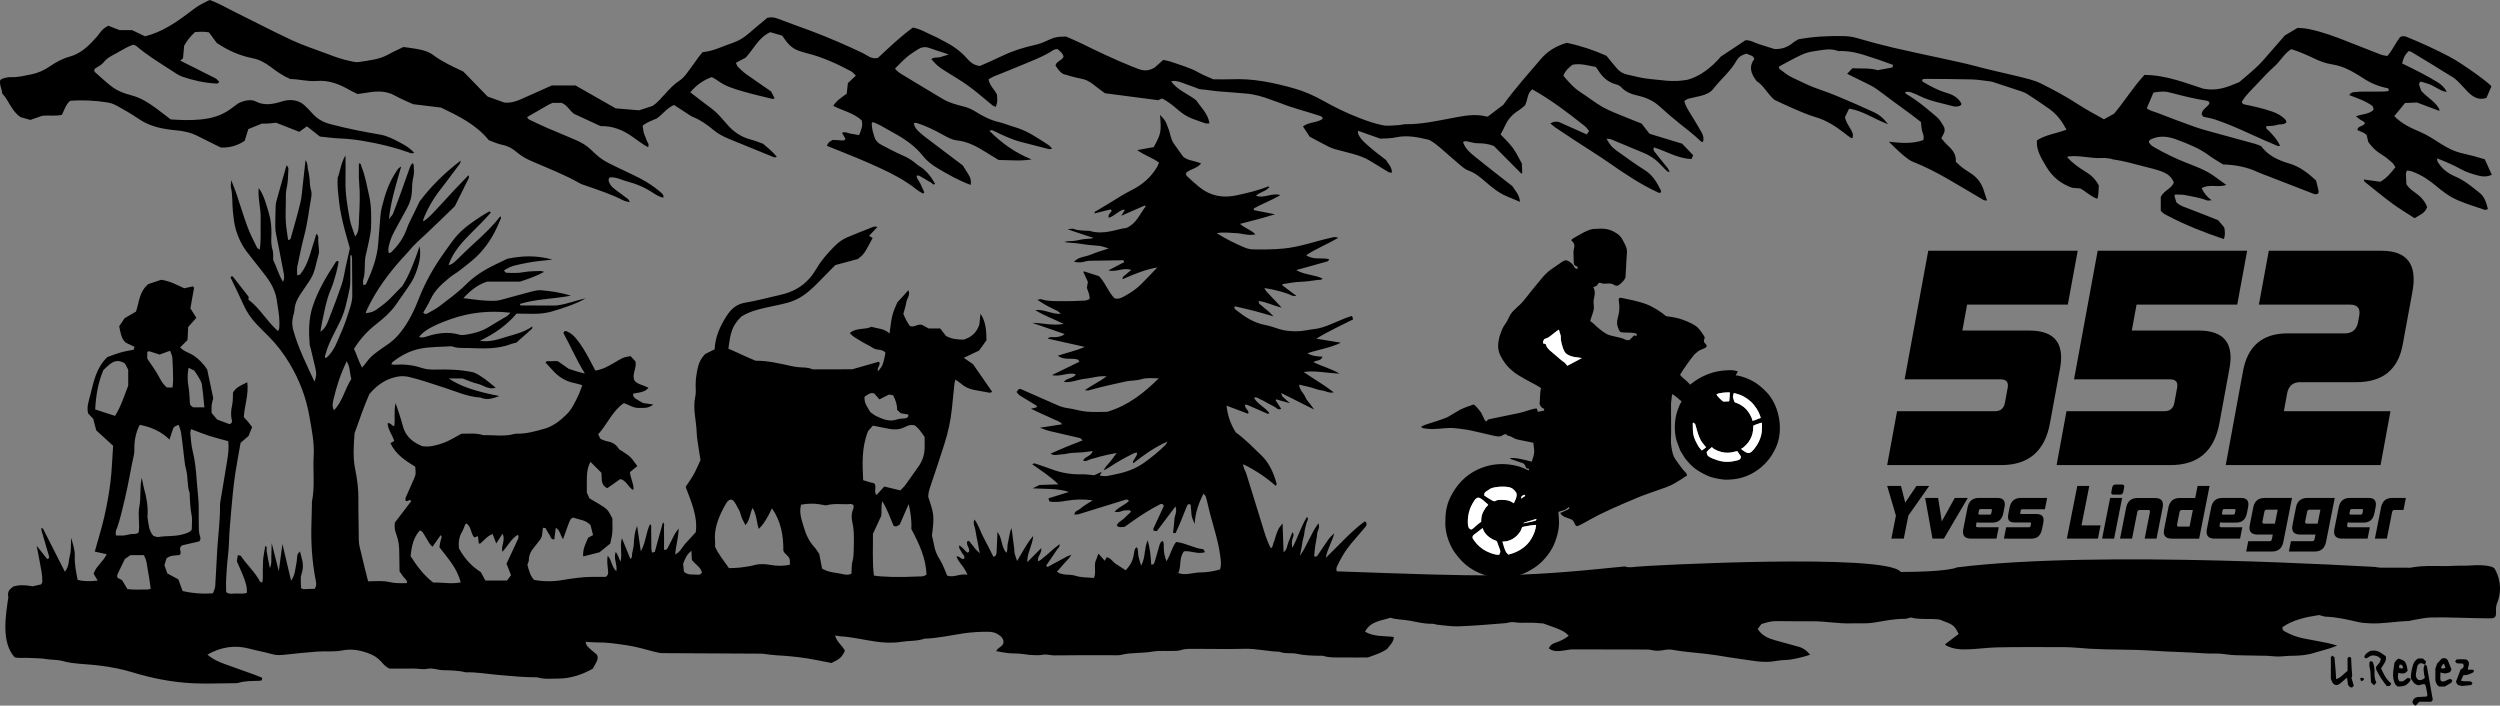<?xml version="1.0" encoding="utf-8"?>
<!-- Generator: Adobe Illustrator 13.0.0, SVG Export Plug-In . SVG Version: 6.00 Build 14948)  -->
<!DOCTYPE svg PUBLIC "-//W3C//DTD SVG 1.1//EN" "http://www.w3.org/Graphics/SVG/1.1/DTD/svg11.dtd">
<svg version="1.1" id="Ebene_1" xmlns="http://www.w3.org/2000/svg" xmlns:xlink="http://www.w3.org/1999/xlink" x="0px" y="0px"
	 width="281.649px" height="79.492px" viewBox="0 0 281.649 79.492" enable-background="new 0 0 281.649 79.492"
	 xml:space="preserve">
<rect x="0" y="0" width="281.649" height="79.492" fill="#808080" stroke="none"/>
<g>
	<path fill-rule="evenodd" clip-rule="evenodd" d="M165.889,60.563c0-0.181,0.097-0.27,0.203-0.354l0.946-0.725
		c0.124,0.535,0.604,0.993,1.078,1.253c0.449,0.245,0.456,0.104,0.55,0.32l0.23,0.639c0.184,0.476,0.167,0.472-0.015,0.815
		c-0.618,0-1.442-0.382-1.824-0.646c-0.265-0.185-0.452-0.356-0.674-0.579C166.297,61.198,165.889,60.677,165.889,60.563
		L165.889,60.563z M169.265,61.017c0.881,0,1.508-0.458,1.886-0.969c0.512-0.694,0.079-0.647,0.681-0.746
		c0.359-0.061,0.8-0.165,1.228-0.165c-0.048,0.573-0.265,1.08-0.523,1.53c-0.555,0.965-1.536,1.562-2.609,1.812
		c-0.077-0.117-0.195-0.182-0.261-0.296C169.527,61.943,169.331,61.299,169.265,61.017L169.265,61.017z M171.597,58.963
		c0.082-0.112,0.596-0.228,0.735-0.274c0.137-0.045,0.223-0.075,0.371-0.115c0.126-0.035,0.229-0.094,0.391-0.098
		c-0.017,0.196-0.114,0.183-0.29,0.231C172.376,58.828,172.006,58.867,171.597,58.963L171.597,58.963z M168.161,58.151
		c0-0.004-0.007,0.015-0.01,0.011L168.161,58.151L168.161,58.151z M165.367,58.58c0-0.471,0.177-1.147,0.336-1.474
		c0.671-1.383,0.865-1.225,1.728-0.451c0.099,0.088,0.169,0.123,0.233,0.22c-0.096,0.143-0.208,0.204-0.321,0.375
		c-0.322,0.488-0.479,0.838-0.479,1.539c-0.187,0.125-0.394,0.29-0.565,0.443c-0.466,0.415-0.517,0.532-0.768,0.298
		C165.335,59.35,165.367,58.853,165.367,58.58L165.367,58.58z M171.354,56.179c0.027-0.328,0.157-0.333,0.377-0.447l0.11,0.134
		L171.354,56.179L171.354,56.179z M167.211,55.831c0-0.321,0.072-0.364,0.271-0.495l0.441-0.29c0.523-0.251,1.982-0.329,2.432-0.027
		c0.113,0.076,0.239,0.197,0.326,0.3c0.024,0.027,0.118,0.152,0.134,0.18c0.207,0.39-0.236,1.09-0.263,1.202
		c-0.588-0.394-0.906-0.383-1.566-0.383c-0.677,0-0.419,0.348-0.981,0.007l-0.604-0.369
		C167.297,55.875,167.337,55.864,167.211,55.831L167.211,55.831z M192.271,50.958c0-0.095,0.449-0.496,0.592-0.592
		c0.124,0.186,0.483,0.347,0.686,0.428c1.113,0.447,1.901,0.047,2.168,0.024c0.039,0.058,0.069,0.102,0.115,0.164
		c0.056,0.076,0.058,0.09,0.109,0.169c0.072,0.108,0.348,0.338,0.052,0.604c-0.096,0.087-0.313,0.116-0.471,0.156
		c-0.559,0.14-1.119,0.168-1.698,0.034c-0.317-0.073-1.314-0.388-1.46-0.663C192.335,51.23,192.271,51.023,192.271,50.958
		L192.271,50.958z M190.704,47.722c0-0.067,0.012-0.063,0.035-0.105c0.116,0.031,0.068,0.03,0.185,0.109l0.043,0.03
		c0.07,0.083,0.307,1.381,0.761,2.04l0.367,0.468c0.074,0.083,0.036,0.005,0.106,0.138c-0.188,0.125-0.28,0.238-0.487,0.348
		c-0.091-0.135-0.28-0.309-0.382-0.488C190.753,49.239,190.704,48.959,190.704,47.722L190.704,47.722z M197.526,47.965
		c0.182-0.097,0.302-0.142,0.518-0.213c0.551-0.184,0.456-0.29,0.456,0.561c0,0.849-0.386,1.655-0.875,2.258
		c-0.478,0.589-0.664,0.608-1.313,0.141c-0.084-0.061-0.112-0.056-0.144-0.171c0.191-0.044,0.424-0.303,0.566-0.443
		c0.155-0.153,0.31-0.354,0.42-0.555C197.411,49.08,197.526,48.67,197.526,47.965L197.526,47.965z M198.361,47.095
		c-0.2,0.017-0.661,0.29-0.939,0.313c-0.005-0.183-0.085-0.339-0.151-0.476c-0.347-0.723-0.825-1.214-1.584-1.514
		c-0.214-0.085-0.272-0.039-0.34-0.287c-0.034-0.123-0.118-0.369-0.118-0.474c0-0.065,0.086-0.301,0.104-0.383l0.57,0.161
		c0.215,0.07,0.334,0.13,0.51,0.222c0.147,0.077,0.318,0.185,0.451,0.278c0.155,0.11,0.25,0.21,0.403,0.328
		c0.195,0.149,0.524,0.607,0.656,0.807C198.044,46.253,198.341,46.852,198.361,47.095L198.361,47.095z M193.384,44.415
		c0.381-0.183,1.018-0.209,1.497-0.209c0,0.507-0.069,0.862-0.069,1.009c-0.726,0-0.555,0.156-0.963-0.221
		c-0.047-0.044-0.031-0.034-0.068-0.07c-0.023-0.024-0.046-0.043-0.072-0.067C193.593,44.753,193.418,44.56,193.384,44.415
		L193.384,44.415z M173.824,38.672c0.003-0.123,0.04-0.232,0.08-0.338c0.08-0.211,0.128-0.121,0.524-0.311
		c0.172-0.082,1.039-0.838,1.206-0.883c0.011,0.131,0.118,0.427,0.165,0.565c0.079,0.231,0.016,0.417,0.063,0.669
		c0.08,0.433,0.284,1.285,0.643,1.514c0.638,0.408,1.147,0.324,1.705,0.454l-1.636,0.87c-0.09-0.133-0.184-0.242-0.304-0.358
		c-0.103-0.098-0.093-0.069-0.203-0.145l-0.369-0.293c-0.066-0.054-0.097-0.096-0.163-0.149l-0.902-0.769
		c-0.06-0.056-0.097-0.098-0.156-0.157C173.96,38.828,174.439,38.815,173.824,38.672L173.824,38.672z M190.392,43.336
		c-0.265-0.396-0.862-0.738-1.114-1.114c0.268-0.504,1.302-1.937,1.627-2.305l0.416-0.35c0.396-0.28,0.95-0.329,0.95-0.582
		c0-0.198-0.313-0.373-0.313-0.522c0-0.424,0.238-0.294-0.034-0.697c-0.459-0.678-0.623-0.956-1.381-1.333
		c-0.632-0.315-1.298-0.57-2.025-0.69c-0.121-0.02-0.258-0.042-0.388-0.064c-0.083-0.014-0.329-0.033-0.395-0.058
		c-0.13-0.051-0.395-0.291-0.521-0.384l-0.544-0.36c-0.399-0.239-0.721-0.425-1.201-0.609c-0.446-0.171-0.905-0.288-1.398-0.411
		c-0.258-0.065-0.479-0.111-0.742-0.163c-0.919-0.183-1.028-0.299-0.937,0.345c0.242,1.68-0.569,1.917-0.018,3.081
		c0.133,0.281,0.132,0.309,0.498,0.337c0.52,0.041,1.212-0.042,1.532,0.173c-0.012,0.146-0.039,0.115-0.069,0.244
		c-0.09-0.024-0.126-0.061-0.209-0.104c-0.129,0.086-0.51,0.557-0.626,0.557c-0.478,0-0.371-0.12-0.807-0.237
		c-0.211-0.057-0.418-0.09-0.621-0.146l-0.646-0.153c-0.24-0.059-0.354-0.126-0.535-0.231c-0.392-0.226-0.993-0.731-1.315-1.051
		c-0.13-0.13-0.277-0.24-0.426-0.34c0.103-0.439,0.418-1.08,0.418-1.531c0-0.246-0.058-0.597-0.032-0.796
		c0.053-0.433,0.286-0.89-0.038-1.501c0.146-0.07,0.298-0.069,0.411-0.18c0.064-0.063,0.188-0.307,0.25-0.307
		c0.203,0,0.305,0.089,0.488,0.104c0.304,0.025,0.818-0.084,1.05,0.063c0.498,0.315,0.639,0.184,1.064-0.244
		c0.521-0.524,0.323-0.565,0.421-1.458c0.033-0.307,0.016-0.586,0.042-0.898l0.067-0.907c0.034-0.617-0.203-0.927-0.452-1.427
		c-0.235-0.471-0.483-0.682-0.964-0.951c-0.798-0.447-1.433-0.392-2.342-0.336c-0.472,0.029-1.035,0.342-1.383,0.532
		c-0.217,0.119-0.397,0.218-0.6,0.339c-0.097,0.058-0.21,0.112-0.307,0.181c-0.1,0.07-0.184,0.107-0.218,0.234
		c0.102,0.152,0.146,0.097,0.234,0.253c0.246,0.439,0.009,0.564,0.009,1.104c0,0.422,0.026,0.741,0.033,1.151
		c0.008,0.531,0.454,0.19,0.454,0.694c-0.551,0-0.208-0.339-0.979-0.83c-0.301-0.19-0.476-0.163-0.768,0.022l-1.274,0.884
		c-0.411,0.278-0.771,0.658-1.08,1.042c-0.553,0.686-1.137,1.349-1.666,2.058l-0.488,0.591c-0.102,0.101-0.176,0.177-0.277,0.279
		c-0.104,0.104-0.166,0.141-0.274,0.248c-0.44,0.436-0.694,0.595-0.953,1.17c-0.255,0.569-0.335,0.596-0.591,1.01
		c-0.06,0.097-0.123,0.24-0.176,0.346l-0.292,0.787c-0.188,0.761-0.264,1.451,0.106,2.184c0.312,0.616,0.75,1.238,1.3,1.658
		c0.113,0.087,0.175,0.159,0.304,0.254c0.351,0.263,0.724,0.454,1.096,0.68l0.764,0.419c0.379,0.196,0.759,0.397,1.108,0.632
		c-0.089,0.186-0.126,1.135-0.139,1.392c-0.015,0.267-0.074,0.395,0.074,0.622c0.098,0.15,0.217,0.272,0.413,0.318v0.209
		c-0.188,0.016-0.513,0.096-0.696,0.139c-0.033-0.069-0.121-0.306-0.14-0.383c-0.366,0-1.075,0.262-1.439,0.37
		c-0.483,0.145-0.931,0.222-1.447,0.328l-2.22,0.46c-0.606,0.108-0.345,0.142-0.566,0.304c-0.201-0.054-0.315-0.448-0.413-0.632
		l-0.213-0.413c-0.184-0.258-0.547-0.699-0.801-0.869l-0.8,0.279c-0.248,0.109-0.495,0.188-0.732,0.312l-1.335,0.788
		c-0.292,0.196-1.96,0.701-2.341,0.827c-0.189,0.062-0.608,0.185-0.709,0.334c0.103,0.141,0.331,0.149,0.551,0.181
		c1.021,0.146,1.815-0.076,2.791-0.076c0.399,0,1.74,0.176,2.143,0.259l2.604,0.598c1.187,0.299,0.912-0.16,1.518-0.16
		c0.014,0.124,0.021,0.107,0.125,0.153c0.053,0.023,0.129,0.044,0.184,0.061c0.146,0.043,0.226,0.056,0.351,0.136
		c0.254,0.161,0.405,0.218,0.724,0.286l1.645,0.339c0.06,0.709,0.193,0.892-0.015,1.621c-0.053,0.185-0.118,0.326-0.159,0.502
		c-0.595-0.139-1.899-0.516-2.471-0.383c0.067,0.092,0.146,0.104,0.268,0.15c0.114,0.043,0.19,0.066,0.311,0.106
		c0.228,0.075,0.387,0.141,0.618,0.218c0.276,0.091,0.387,0.081,0.51,0.325c0.117,0.229,0.09,0.384,0.451,0.384
		c0,0.23-0.033,0.215-0.243,0.105c-0.286-0.151-0.627-0.291-0.946-0.377c-1.589-0.429-3.122-0.324-4.6,0.363
		c-1.346,0.627-2.363,1.708-3.027,3.028c-0.515,1.023-0.615,1.875-0.615,3.075c0,1.206,0.537,2.592,1.213,3.45l0.344,0.422
		c0.145,0.142,0.224,0.258,0.366,0.4c0.518,0.519,1.168,0.963,1.846,1.252c0.376,0.16,0.733,0.295,1.139,0.393
		c1.464,0.354,3.173,0.133,4.433-0.546l0.719-0.429c0.163-0.115,0.3-0.216,0.458-0.344c0.285-0.23,0.548-0.5,0.784-0.78
		c0.355-0.423,0.689-0.91,0.915-1.418c0.298-0.669,0.593-1.581,0.593-2.54c0-0.472-0.063-0.817-0.07-1.184
		c0.193-0.093,0.443-0.132,0.657-0.213c0.197-0.074,0.359-0.231,0.526-0.344c0.027,0.104,0.014,0.057,0.069,0.14
		c-0.137,0.144-0.298,0.206-0.507,0.293c-0.183,0.075-0.344,0.184-0.537,0.229c0.217,0.409,0.561,0.484,1.022,0.648
		c0.217,0.077,0.398,0.147,0.498,0.337c0.347,0.656,0.069,0.75,1.841-0.233c0.259-0.145,0.497-0.269,0.746-0.403
		c0.546-0.297,1.017-0.472,1.526-0.736l0.77-0.344c0.132-0.06,0.263-0.12,0.408-0.183l1.982-0.838
		c0.381-0.173,1.563-0.58,2.061-0.758c0.677-0.243,1.394-0.445,2.009-0.812c0.255-0.152,0.474-0.273,0.717-0.431
		c0.168-0.108,0.52-0.379,0.689-0.424c0-0.161-0.01-0.213-0.118-0.335c-0.204-0.23-0.39-0.415-0.571-0.682
		c-0.651-0.958-0.871-0.947-1.071-2.339c-0.079-0.548-0.015-1.019-0.015-1.587l-0.015-3.217l0.12-1.029
		c0.221,0.018,0.849,0.646,1.078,0.8c-0.231,0.347-0.392,0.794-0.518,1.188c-0.312,0.974-0.341,2.258-0.052,3.245l0.396,1.066
		c0.044,0.099,0.089,0.162,0.138,0.246l0.414,0.664c0.773,0.985,1.329,1.39,2.453,1.933c0.53,0.256,1.152,0.366,1.743,0.45
		c0.483,0.068,0.875,0.028,1.34-0.023c1.292-0.145,2.512-0.783,3.423-1.694c0.313-0.313,0.582-0.647,0.819-1.024
		c0.589-0.935,0.912-1.83,0.912-3.091c0-1.402-0.533-3.013-1.505-3.995l-0.346-0.351c-0.354-0.321-0.707-0.616-1.132-0.852
		c-0.293-0.162-0.594-0.314-0.929-0.429c-0.285-0.097-0.72-0.256-1.066-0.256l0.244-0.453c-0.147-0.012-0.235-0.072-0.357-0.095
		c-0.138-0.025-0.27-0.044-0.408-0.044c-1.464,0-2.585,0.328-3.71,0.989C190.985,42.881,190.697,43.131,190.392,43.336
		L190.392,43.336z"/>
	<path fill-rule="evenodd" clip-rule="evenodd" fill="#FFFFFF" d="M169.265,61.017c0.066,0.282,0.263,0.927,0.4,1.166
		c0.065,0.114,0.184,0.179,0.261,0.296c1.073-0.25,2.055-0.847,2.609-1.812c0.259-0.45,0.476-0.957,0.523-1.53
		c-0.428,0-0.868,0.104-1.228,0.165c-0.602,0.099-0.169,0.052-0.681,0.746C170.772,60.559,170.146,61.017,169.265,61.017
		L169.265,61.017z"/>
	<path fill-rule="evenodd" clip-rule="evenodd" fill="#FFFFFF" d="M173.824,38.672c0.615,0.143,0.136,0.156,0.652,0.669
		c0.06,0.059,0.097,0.102,0.156,0.157l0.902,0.769c0.066,0.054,0.097,0.096,0.163,0.149l0.369,0.293
		c0.11,0.075,0.101,0.047,0.203,0.145c0.12,0.116,0.214,0.226,0.304,0.358l1.636-0.87c-0.558-0.13-1.067-0.046-1.705-0.454
		c-0.358-0.229-0.563-1.082-0.643-1.514c-0.047-0.252,0.017-0.438-0.063-0.669c-0.047-0.138-0.154-0.434-0.165-0.565
		c-0.167,0.044-1.034,0.801-1.206,0.883c-0.396,0.19-0.444,0.1-0.524,0.311C173.864,38.44,173.827,38.55,173.824,38.672
		L173.824,38.672z"/>
	<path fill-rule="evenodd" clip-rule="evenodd" fill="#FFFFFF" d="M165.889,60.563c0,0.113,0.408,0.635,0.495,0.724
		c0.222,0.223,0.409,0.395,0.674,0.579c0.382,0.265,1.206,0.646,1.824,0.646c0.182-0.344,0.198-0.34,0.015-0.815l-0.23-0.639
		c-0.094-0.216-0.101-0.075-0.55-0.32c-0.475-0.26-0.954-0.718-1.078-1.253l-0.946,0.725
		C165.985,60.294,165.889,60.383,165.889,60.563L165.889,60.563z"/>
	<path fill-rule="evenodd" clip-rule="evenodd" fill="#FFFFFF" d="M167.211,55.831c0.126,0.033,0.086,0.044,0.189,0.124l0.604,0.369
		c0.563,0.341,0.305-0.007,0.981-0.007c0.66,0,0.979-0.011,1.566,0.383c0.026-0.112,0.47-0.813,0.263-1.202
		c-0.016-0.027-0.109-0.152-0.134-0.18c-0.087-0.103-0.213-0.224-0.326-0.3c-0.449-0.302-1.908-0.224-2.432,0.027l-0.441,0.29
		C167.283,55.467,167.211,55.51,167.211,55.831L167.211,55.831z"/>
	<path fill-rule="evenodd" clip-rule="evenodd" fill="#FFFFFF" d="M165.367,58.58c0,0.272-0.032,0.77,0.163,0.95
		c0.251,0.234,0.302,0.117,0.768-0.298c0.172-0.153,0.379-0.318,0.565-0.443c0-0.701,0.157-1.051,0.479-1.539
		c0.113-0.171,0.226-0.232,0.321-0.375c-0.064-0.097-0.135-0.132-0.233-0.22c-0.862-0.773-1.057-0.932-1.728,0.451
		C165.544,57.433,165.367,58.109,165.367,58.58L165.367,58.58z"/>
	<path fill-rule="evenodd" clip-rule="evenodd" fill="#FFFFFF" d="M192.271,50.958c0,0.065,0.064,0.272,0.093,0.325
		c0.146,0.275,1.143,0.59,1.46,0.663c0.579,0.134,1.14,0.105,1.698-0.034c0.158-0.04,0.375-0.069,0.471-0.156
		c0.296-0.267,0.021-0.496-0.052-0.604c-0.052-0.079-0.054-0.093-0.109-0.169c-0.046-0.063-0.076-0.106-0.115-0.164
		c-0.267,0.022-1.055,0.423-2.168-0.024c-0.202-0.081-0.562-0.242-0.686-0.428C192.72,50.462,192.271,50.863,192.271,50.958
		L192.271,50.958z"/>
	<path fill-rule="evenodd" clip-rule="evenodd" fill="#FFFFFF" d="M195.229,44.658c0,0.104,0.084,0.351,0.118,0.474
		c0.067,0.248,0.126,0.202,0.34,0.287c0.759,0.3,1.237,0.791,1.584,1.514c0.066,0.137,0.146,0.293,0.151,0.476
		c0.278-0.023,0.739-0.297,0.939-0.313c-0.021-0.243-0.317-0.842-0.438-1.023c-0.132-0.199-0.461-0.657-0.656-0.807
		c-0.153-0.118-0.248-0.218-0.403-0.328c-0.133-0.094-0.304-0.201-0.451-0.278c-0.176-0.092-0.295-0.151-0.51-0.222l-0.57-0.161
		C195.314,44.357,195.229,44.593,195.229,44.658L195.229,44.658z"/>
	<path fill-rule="evenodd" clip-rule="evenodd" fill="#FFFFFF" d="M197.526,47.965c0,0.705-0.115,1.115-0.372,1.577
		c-0.11,0.2-0.265,0.401-0.42,0.555c-0.143,0.141-0.375,0.399-0.566,0.443c0.031,0.115,0.06,0.11,0.144,0.171
		c0.649,0.468,0.836,0.448,1.313-0.141c0.489-0.603,0.875-1.409,0.875-2.258c0-0.851,0.095-0.744-0.456-0.561
		C197.828,47.823,197.708,47.868,197.526,47.965L197.526,47.965z"/>
	<path fill-rule="evenodd" clip-rule="evenodd" fill="#FFFFFF" d="M190.704,47.722c0,1.237,0.049,1.518,0.628,2.539
		c0.102,0.18,0.291,0.354,0.382,0.488c0.207-0.109,0.3-0.223,0.487-0.348c-0.07-0.133-0.032-0.055-0.106-0.138l-0.367-0.468
		c-0.454-0.659-0.69-1.957-0.761-2.04l-0.043-0.03c-0.116-0.079-0.068-0.078-0.185-0.109
		C190.716,47.659,190.704,47.654,190.704,47.722L190.704,47.722z"/>
	<path fill-rule="evenodd" clip-rule="evenodd" fill="#FFFFFF" d="M193.384,44.415c0.034,0.145,0.209,0.338,0.324,0.441
		c0.026,0.024,0.049,0.043,0.072,0.067c0.037,0.036,0.021,0.026,0.068,0.07c0.408,0.377,0.237,0.221,0.963,0.221
		c0-0.146,0.069-0.502,0.069-1.009C194.401,44.206,193.765,44.232,193.384,44.415L193.384,44.415z"/>
	<path fill-rule="evenodd" clip-rule="evenodd" fill="#FFFFFF" d="M171.597,58.963c0.409-0.096,0.779-0.135,1.207-0.256
		c0.176-0.049,0.273-0.035,0.29-0.231c-0.162,0.004-0.265,0.063-0.391,0.098c-0.148,0.04-0.234,0.07-0.371,0.115
		C172.192,58.735,171.679,58.851,171.597,58.963L171.597,58.963z"/>
	<path fill-rule="evenodd" clip-rule="evenodd" fill="#FFFFFF" d="M171.354,56.179l0.487-0.313l-0.11-0.134
		C171.511,55.846,171.381,55.851,171.354,56.179L171.354,56.179z"/>
	
		<rect x="168.149" y="58.157" transform="matrix(-0.673 0.74 -0.74 -0.673 324.303 -27.148)" fill-rule="evenodd" clip-rule="evenodd" fill="#FFFFFF" width="0.015" height="0"/>
	<path d="M77.948,63.087c-0.018-0.339-0.034-0.647-0.054-1.03c-0.539,0.408-0.731,0.922-0.935,1.468
		c0.031,0.286,0.063,0.597,0.092,0.874c0.423,0.413,0.922,0.307,1.382,0.337c0.217,0.016,0.483,0.077,0.645-0.247
		C78.936,63.899,78.365,63.608,77.948,63.087L77.948,63.087z M39.063,40.702c-0.679,1.382-1.145,2.813-1.489,4.28
		c-0.086,0.366-0.193,0.782,0.05,1.237c1-1.018,1.226-2.426,1.956-3.514C39.394,42.037,39.448,41.336,39.063,40.702L39.063,40.702z
		 M39.591,28.738c-0.041,0.015-0.082,0.029-0.123,0.043c0,0.435,0,0.87,0,1.304c0,0.441,0.009,0.881-0.002,1.321
		c-0.009,0.359-0.005,0.725-0.072,1.075c-0.134,0.703-0.299,1.401-0.479,2.094c-0.15,0.579-0.357,1.134-0.62,1.679
		c-0.586,1.217-1.293,2.384-1.636,3.709c-0.036,0.139-0.129,0.273,0.064,0.385c0.596-0.505,0.979-1.155,1.272-1.861
		c0.382-0.92,0.814-1.826,1.106-2.774c0.244-0.793,0.589-1.578,0.589-2.431c0.001-1.4-0.014-2.8-0.029-4.201
		C39.662,28.967,39.616,28.853,39.591,28.738L39.591,28.738z M23.026,45.89c-0.098-0.93-0.164-1.753-0.282-2.569
		c-0.038-0.264-0.195-0.517-0.329-0.758c-0.153-0.275-0.342-0.532-0.523-0.809c-0.202-0.1-0.405-0.2-0.651-0.322
		c-0.134,0.738-0.129,1.429-0.013,2.081c0.113,0.634,0.133,1.26,0.161,1.893c0.003,0.075,0.046,0.147,0.085,0.266
		c0.092,0.071,0.216,0.167,0.282,0.219C22.185,45.89,22.541,45.89,23.026,45.89L23.026,45.89z M19.437,43.65
		c0.021-0.286,0.069-0.601,0.065-0.916c-0.011-0.798-0.027-1.596-0.08-2.392c-0.018-0.267-0.157-0.526-0.253-0.831
		c-0.417,0.152-0.814,0.297-1.186,0.433c-0.408-0.133-0.784-0.259-1.164-0.372c-0.052-0.016-0.124,0.035-0.228,0.067
		c0,0.26,0,0.532,0,0.766c0.481,0.733,0.998,1.396,1.369,2.133c0.223,0.443,0.479,0.81,0.835,1.112
		C19.005,43.65,19.196,43.65,19.437,43.65L19.437,43.65z M97.4,44.695c-0.072,0.731,0.348,1.189,0.639,1.718
		c0.214,0.15,0.423,0.347,0.67,0.461c0.721,0.335,1.477,0.677,2.278,0.397c0.39-0.135,0.776-0.1,1.134-0.166
		c0.12-0.124,0.293-0.185,0.187-0.407c-0.255-0.045-0.523-0.092-0.824-0.145c-0.137-0.124-0.283-0.257-0.415-0.377
		c0-0.626-0.183-1.142-0.458-1.652c-0.147-0.021-0.3-0.045-0.466-0.069c-0.352,0.176-0.699,0.351-1.071,0.537
		c-0.225-0.257-0.428-0.487-0.589-0.671C98.006,44.189,97.754,44.48,97.4,44.695L97.4,44.695z M14.07,62.974
		c-0.298,0.614-0.581,1.181-0.845,1.756c-0.043,0.094-0.006,0.226-0.006,0.342c0.184,0.1,0.355,0.191,0.533,0.288
		c0.201,0.334,0.402,0.671,0.605,1.009c0.779,0.101,1.533,0.033,2.285,0.043c0.11,0.001,0.22-0.056,0.338-0.087
		c-0.063-0.442-0.117-0.862-0.183-1.278c-0.068-0.429-0.169-0.853-0.218-1.282c-0.05-0.435-0.151-0.841-0.38-1.224
		c-0.51,0-0.984,0-1.501,0C14.528,62.657,14.333,62.791,14.07,62.974L14.07,62.974z M57.507,35.231
		c-2.382-0.276-4.61-0.029-6.755,0.731c-2.112,0.749-3.037,1.335-3.531,1.988c0.073,0.024,0.146,0.071,0.219,0.069
		c0.158-0.005,0.324-0.009,0.472-0.06c1.266-0.43,2.538-0.634,3.861-0.249c0.254,0.073,0.556,0.021,0.828-0.022
		c0.908-0.145,1.773-0.407,2.561-0.91c0.637-0.407,1.304-0.768,1.95-1.161C57.237,35.54,57.329,35.408,57.507,35.231L57.507,35.231z
		 M11.644,41.692c-0.604,1.442-0.839,2.89-0.92,4.434c0.702,0.228,1.45,0.471,2.239,0.727c0.675-1.082,1.033-2.259,1.482-3.407
		c0-0.588,0-1.187,0-1.79c-0.13-0.254-0.258-0.5-0.359-0.698C12.961,40.243,12.351,41.05,11.644,41.692L11.644,41.692z
		 M46.26,62.664c0.709,1.095,1.483,2.149,2.537,2.961c1.045-0.022,2.073,0.198,3.106-0.015c-0.4-1.609-1.483-2.751-2.4-3.962
		c0.051-0.288,0.076-0.526,0.138-0.755c0.055-0.205,0.207-0.398,0.011-0.608c-0.304,0.431-0.6,0.85-0.931,1.318
		c-0.139-0.153-0.256-0.252-0.334-0.376c-0.234-0.371-0.447-0.753-0.679-1.125c-0.104-0.167-0.224-0.328-0.428-0.324
		C46.58,60.573,46.361,61.537,46.26,62.664L46.26,62.664z M57.125,65.401c0.151-0.206,0.289-0.391,0.447-0.604
		c-0.179-0.456-0.352-0.894-0.507-1.29c0.436-0.937,0.856-1.834,1.271-2.733c0.08-0.173,0.157-0.354-0.021-0.521
		c-0.74,0.469-1.12,1.266-1.712,1.917c-0.193-0.685,0.389-1.308,0.009-2.04c-0.262,0.407-0.474,0.737-0.705,1.098
		c-0.141-0.367-0.276-0.716-0.413-1.069c-0.592,0.229-0.93,0.693-1.354,1.051c-0.042,0.034-0.129,0.018-0.202,0.025
		c-0.03-0.277-0.06-0.549-0.09-0.83c-0.145,0.052-0.252,0.089-0.405,0.143c-0.433-0.427-0.32-1.218-0.894-1.571
		c-0.07,0.048-0.12,0.063-0.133,0.094c-0.126,0.289-0.215,0.6-0.375,0.868c-0.346,0.581-0.399,1.198-0.341,1.829
		c0.608,1.126,1.422,2.035,2.461,2.678c0.193,0.354,0.363,0.664,0.524,0.958C55.521,65.401,56.311,65.401,57.125,65.401
		L57.125,65.401z M99.289,58.102c-0.362,0.778-0.664,1.429-0.945,2.035c0.023,1.618-0.085,3.173,0.109,4.706
		c0.867,0.159,3.035,0.209,4.954,0.104c0.307-0.017,0.644,0.057,0.973-0.226c-0.068-1.848-0.843-3.5-1.706-5.117
		c0.047-0.938-0.083-1.841-0.301-2.813c-0.366,0.833-0.699,1.593-1.014,2.311c-0.224,0.104-0.355,0.308-0.685,0.131
		c-0.368-0.818-0.663-1.776-1.281-2.769C99.25,57.118,99.34,57.631,99.289,58.102L99.289,58.102z M96.15,56.886
		c-0.156-0.058-0.23-0.113-0.299-0.106c-0.912,0.085-1.838-0.107-2.741,0.144c-0.037,0.011-0.079,0.002-0.136,0.002
		c-1.015-0.218-1.806-0.24-2.735-0.064c-0.022,0.132-0.058,0.283-0.072,0.436c-0.064,0.735,0.19,1.417,0.392,2.101
		c0.237,0.806,0.573,1.568,1.159,2.203c0.242,0.262,0.42,0.581,0.578,0.804c0.121,0.624,0.225,1.165,0.319,1.65
		c0.774,0.473,1.594,0.445,2.359,0.627c0.295,0.071,0.626,0.133,0.956-0.069c0.029-0.457-0.011-0.945,0.111-1.389
		c0.109-0.397,0.131-0.782,0.137-1.18c0.016-1.074,0.093-2.144-0.155-3.216c-0.112-0.483-0.116-1.033,0.121-1.531
		C96.189,57.199,96.15,57.062,96.15,56.886L96.15,56.886z M99.626,54.811c0.629,0.153,1.204,0.292,1.806,0.438
		c0.194-0.206,0.409-0.393,0.572-0.615c0.495-0.678,0.963-1.374,1.456-2.055c0.486-0.672,0.719-1.417,0.711-2.244
		c-0.004-0.358,0-0.716,0-1.104c-0.211-0.291-0.408-0.592-0.635-0.867c-0.149-0.182-0.344-0.325-0.454-0.427
		c-0.515-0.165-0.886,0.053-1.235,0.216c-0.541,0.252-1.082,0.267-1.642,0.166c-0.584-0.104-1.164-0.229-1.864-0.368
		c-0.177,0.2-0.388,0.438-0.54,0.608c-0.747,1.851-0.644,3.678-0.559,5.537c0.307,0.096,0.568,0.182,0.833,0.258
		c0.185,0.053,0.409,0.019,0.491,0.203c0.183,0.401-0.15,0.822,0.178,1.212C99.021,55.467,99.289,55.177,99.626,54.811
		L99.626,54.811z M84.784,57.219c-0.317,0.676-0.292,1.377-0.802,1.938c-0.217-0.424-0.424-0.757-0.522-1.15
		c-0.057-0.228-0.137-0.46-0.261-0.656c-0.232-0.361-0.354-0.804-0.709-1.051c-0.316-0.053-0.49,0.117-0.622,0.317
		c-0.173,0.268-0.326,0.549-0.469,0.834c-0.555,1.116-0.966,2.268-0.84,3.547c0.02,0.197,0.002,0.398,0.003,0.598
		c0.387,0.882,1.009,1.605,1.566,2.412c0.419-0.02,0.817-0.013,1.207-0.062c0.551-0.068,1.108-0.139,1.642-0.281
		c0.638-0.17,1.249-0.128,1.885-0.013c0.702,0.127,1.416,0.112,2.123-0.021c0-0.204,0.013-0.364-0.002-0.521
		c-0.045-0.484-0.58-0.643-0.732-1.059c0.019-1.703-0.262-3.319-1.278-4.781c-0.556,1.166-0.994,1.844-1.493,2.315
		C85.235,58.833,85.257,58.013,84.784,57.219L84.784,57.219z M20.088,65.266c0.179,0.483,0.342,0.924,0.491,1.327
		c1.155,0.257,2.257,0.341,3.41,0.25c0.097-0.293,0.239-0.547,0.257-0.81c0.092-1.35,0.14-2.701,0.223-4.052
		c0.103-1.671,0.336-3.335,0.316-5.013c-0.002-0.159,0.018-0.32,0.043-0.478c0.142-0.862,0.289-1.724,0.432-2.586
		c0.124-0.743,0.248-1.487,0.366-2.23c0.105-0.663,0.172-1.327,0.083-1.974c-0.754-0.207-1.447-0.371-2.123-0.59
		s-1.334-0.492-2.061-0.765c-0.037,0.188-0.104,0.336-0.088,0.475c0.074,0.672,0.107,1.355,0.27,2.005
		c0.418,1.672,0.424,3.388,0.611,5.083c0.109,0.989,0.056,1.997,0.071,2.997c0.009,0.518-0.025,1.035,0.153,1.54
		c0.063,0.18,0.067,0.396-0.105,0.55c-0.695,0.162-1.386,0.321-1.916,0.443c-0.54,0.373,0.077,0.782-0.302,1.092
		c-0.472,0.066-1.013,0.001-1.466,0.376c-0.072,0.242-0.151,0.507-0.23,0.771c0.111,0.316,0.216,0.615,0.325,0.924
		C19.276,64.83,19.695,65.055,20.088,65.266L20.088,65.266z M15.743,47.861c-0.381,0.736-0.566,1.498-0.603,2.299
		c-0.017,0.359,0.026,0.732-0.052,1.077c-0.358,1.591-0.604,3.204-0.982,4.793c-0.277,1.162-0.528,2.328-0.918,3.458
		c-0.039,0.113-0.119,0.217-0.137,0.332c-0.023,0.144-0.003,0.295,0,0.503c0.334,0.005,0.611,0.031,0.882,0.006
		c0.276-0.026,0.545-0.116,0.82-0.158c0.268-0.041,0.558,0.061,0.864-0.174c0.166-0.939-0.111-1.958,0.082-2.925
		c0.206-1.024,0.017-2.069,0.271-3.255c0.108,0.521,0.16,0.875,0.256,1.215c0.287,1.007,0.465,2.022,0.395,3.074
		c-0.006,0.079-0.014,0.162,0.001,0.239c0.131,0.692,0.114,1.436,0.665,2.029c0.171,0.041,0.375,0.151,0.555,0.123
		c0.982-0.155,1.995-0.033,2.959-0.359c0.306-0.104,0.605-0.177,0.799-0.472c0-0.555,0.091-1.135-0.023-1.671
		c-0.143-0.674-0.142-1.348-0.203-2.021c-0.014-0.159,0.025-0.333-0.025-0.478c-0.291-0.842-0.147-1.742-0.385-2.597
		c-0.169-0.608-0.199-1.255-0.282-1.888c-0.097-0.749-0.167-1.503-0.281-2.25c-0.047-0.308-0.179-0.603-0.274-0.906
		c-0.509,0.206-0.551,0.229-0.646,0.5c-0.127,0.361-0.241,0.727-0.385,1.167C18.128,48.576,17.007,48.107,15.743,47.861
		L15.743,47.861z M124.318,52.997c0.13-0.194,0.238-0.41,0.396-0.578c0.379-0.403,0.705-0.842,1.089-1.386
		c-0.416,0.08-0.719,0.131-1.02,0.196c-0.311,0.068-0.619,0.146-0.927,0.228c-0.308,0.083-0.61,0.193-0.922,0.255
		c-0.299,0.061-0.555,0.358-0.916,0.161c0.227-0.473,0.917-0.458,1.083-1.062c-0.412,0.055-0.797,0.118-1.185,0.152
		c-0.399,0.035-0.802,0.023-1.2,0.063c-0.394,0.04-0.783,0.158-1.175,0.169c-0.374,0.011-0.769,0.196-1.196-0.09
		c0.63-0.271,1.209-0.529,1.796-0.771c0.579-0.239,1.166-0.462,1.824-0.722c-0.141-0.126-0.208-0.235-0.296-0.257
		c-1.163-0.276-2.331-0.534-3.494-0.811c-0.264-0.063-0.516-0.179-1.015-0.356c0.988-0.153,1.724-0.27,2.506-0.392
		c-0.287-0.366-0.721-0.428-1.075-0.613c-0.387-0.203-0.798-0.361-1.196-0.545c-0.395-0.183-0.786-0.372-1.243-0.59
		c0.265-0.065,0.453-0.112,0.646-0.16c0.062-0.209-0.128-0.251-0.235-0.317c-0.542-0.339-1.1-0.652-1.639-0.996
		c-0.157-0.101-0.269-0.271-0.403-0.412c0.104-0.138,0.176-0.231,0.24-0.315c0.092-0.008,0.181-0.044,0.242-0.017
		c1.39,0.607,2.776,1.222,4.163,1.834c0.367,0.162,0.741,0.267,1.146,0.32c0.708,0.096,1.4,0.331,2.109,0.394
		c0.795,0.071,1.602,0.017,2.323,0.017c2.324-0.699,4.107-2.09,5.804-3.774c-0.698,0.006-1.325-0.096-1.957,0.099
		c-0.572,0.176-1.179,0.133-1.771,0.257c-1.404,0.293-2.798,0.622-4.181,1.003c-0.104,0.029-0.226-0.01-0.426-0.022
		c0.807-0.563,1.629-0.947,2.47-1.559c-0.938-0.09-1.689,0.208-2.463,0.277c-0.778,0.069-1.517,0.465-2.363,0.353
		c0.347-0.494,1.019-0.34,1.353-0.858c-0.888-0.285-1.717,0.325-2.694,0.086c1.102-0.535,2.094-1.019,3.086-1.501
		c-0.036-0.064-0.074-0.132-0.128-0.229c-0.719-0.262-1.592,0.107-2.294-0.454c0.976-0.336,1.98-0.525,3.033-0.992
		c-1.481-0.331-2.827-0.632-4.19-0.936c0.278-0.268,0.625-0.128,0.934-0.163c0.351-0.04,0.682-0.089,0.998-0.344
		c-1.183-0.408-2.311-0.798-3.668-1.266c1.294,0.026,2.349,0.342,3.557,0.123c-1.118-0.546-2.169-0.915-3.221-1.563
		c1.042-0.119,1.865,0.496,2.891,0.421c-0.277-0.31-0.556-0.406-0.819-0.531c-0.325-0.155-0.646-0.32-0.959-0.498
		c-0.266-0.15-0.518-0.325-0.872-0.55c0.246-0.032,0.375-0.089,0.474-0.055c0.698,0.237,1.424,0.194,2.139,0.209
		c0.921,0.019,1.843-0.023,2.763-0.062c0.18-0.008,0.356-0.117,0.51-0.172c0.044-0.477-0.167-0.825-0.302-1.263
		c0.022-0.134,0.056-0.328,0.114-0.671c-0.135-0.293-0.327-0.711-0.518-1.127c0.028-0.019,0.069-0.063,0.093-0.056
		c0.53,0.167,1.058,0.339,1.669,0.536c0.7,0.676,1.007,1.728,1.751,2.491c0.504,0.165,0.926-0.123,1.33-0.35
		c0.589-0.333,1.151-0.712,1.64-1.201c0.611-0.612,1.209-1.232,1.855-1.92c-1.067,0.173-2.209,0.564-3.908,1.32
		c-0.044-0.316,0.244-0.401,0.406-0.565c0.164-0.166,0.361-0.297,0.569-0.464c-0.869-0.337-1.665,0.271-2.576,0.039
		c0.654-0.343,1.217-0.639,1.777-0.932c-0.025-0.263-0.22-0.208-0.337-0.207c-1.203,0.01-2.404,0.03-3.606,0.058
		c-0.196,0.005-0.393,0.065-0.586,0.112c-0.354,0.086-0.708,0.095-1.12-0.008c0.524-0.563,1.257-0.532,1.86-0.79
		c0.608-0.259,1.253-0.436,2.051-0.706c-0.468-0.131-0.766-0.267-1.07-0.289c-0.716-0.053-1.426-0.119-2.136-0.239
		c-0.585-0.099-1.19-0.075-1.802-0.199c0.116-0.027,0.232-0.075,0.349-0.078c0.479-0.012,0.941-0.044,1.418-0.169
		c0.489-0.129,1.027-0.07,1.56-0.202c-0.297-0.096-0.596-0.19-0.893-0.287c-0.303-0.099-0.606-0.2-0.908-0.302
		c-0.338-0.114-0.676-0.231-1.17-0.4c0.344-0.02,0.566-0.097,0.726-0.028c0.421,0.182,0.863,0.144,1.295,0.202
		c0.158,0.021,0.332-0.028,0.479,0.017c1.209,0.374,2.368,0.059,3.531-0.23c0.232-0.057,0.472-0.082,0.614-0.105
		c1.159-0.52,1.518-1.605,2.176-2.442c-0.063-0.042-0.108-0.089-0.128-0.081c-0.834,0.363-1.667,0.73-2.63,1.155
		c0.173-0.284,0.278-0.458,0.387-0.636c-0.035-0.026-0.073-0.076-0.099-0.07c-0.635,0.146-1.027,0.739-1.702,0.923
		c-0.129-0.389,0.268-0.549,0.34-0.827c-0.058-0.036-0.125-0.112-0.172-0.101c-0.576,0.136-1.15,0.285-1.765,0.44
		c-0.026-0.241,0.163-0.249,0.253-0.305c0.474-0.296,0.964-0.565,1.437-0.862c0.846-0.531,1.691-1.054,2.585-1.509
		c1.158-0.591,2.116-1.435,2.78-2.575c0.078-0.133,0.126-0.283,0.209-0.47c-0.733-0.555-1.635-0.801-2.462-1.416
		c0.735-0.13,1.316-0.234,1.869-0.333c0.83-1.542,0.854-1.661,0.711-3.626c0.23,0.269,0.436,0.455,0.573,0.682
		c0.143,0.235,0.214,0.512,0.327,0.768c0.257,0.583,0.27,1.254,0.653,1.791c0.348,0.489,0.697,0.977,1.04,1.458
		c0.288,0.25,0.62,0.367,0.979,0.447c0.347,0.078,0.685,0.201,1.056,0.314c-0.442,0.57-1.197,0.633-1.662,1.031
		c-0.113,0.252,0.025,0.375,0.131,0.472c0.441,0.406,0.884,0.812,1.35,1.188c1.236,0.997,2.66,1.24,4.175,0.909
		c1.206-0.264,2.412-0.543,3.565-1c0.024-0.009,0.068,0.03,0.131,0.059c-0.384,0.499-1.046,0.549-1.516,0.99
		c0.925,0.344,1.783-0.382,2.745-0.077c-0.999,0.604-2.06,0.979-3.003,1.511c0.025,0.12,0.026,0.186,0.04,0.188
		c0.736,0.149,1.472,0.291,2.361,0.464c-0.769,0.225-1.387,0.426-2.017,0.584c-0.608,0.151-1.208,0.314-1.923,0.496
		c0.604,0.534,1.259,0.67,1.734,1.182c-0.791,0.177-1.481-0.108-2.186-0.138c-0.67-0.027-1.35-0.132-2.177,0
		c1.098,0.69,2.123,1.196,3.179,1.634c0.291,0.12,0.621,0.19,0.936,0.197c1.152,0.024,2.302,0.015,3.456-0.099
		c1.8-0.177,3.489-0.802,5.234-1.192c0.272-0.061,0.532-0.182,0.882-0.001c-1.185,0.696-2.438,1.178-3.602,1.945
		c0.82,0.579,1.745,0.232,2.596,0.454c-0.063,0.095-0.119,0.181-0.15,0.229c-1.192,0.333-2.342,0.654-3.568,0.997
		c0.949,0.549,2.027,0.505,2.963,0.946c-0.111,0.208-0.318,0.135-0.477,0.155c-0.67,0.088-1.341,0.199-2.014,0.22
		c-0.644,0.021-1.266,0.146-1.896,0.24c-0.065,0.01-0.123,0.073-0.19,0.114c0.51,0.385,1.019,0.767,1.631,1.229
		c-0.453,0.078-0.695-0.148-0.969-0.233c-0.266-0.083-0.527-0.183-0.796-0.258c-0.307-0.086-0.617-0.16-0.929-0.228
		c-0.264-0.057-0.532-0.097-0.909-0.165c0.159,0.401,0.429,0.57,0.616,0.795c0.179,0.215,0.389,0.404,0.581,0.608
		c0.207,0.218,0.409,0.441,0.747,0.805c-0.993-0.237-1.732-0.643-2.582-0.746c-0.04,0.344,0.228,0.418,0.373,0.561
		c0.199,0.196,0.436,0.353,0.646,0.537c0.168,0.146,0.321,0.309,0.65,0.629c-0.908-0.256-1.584-0.46-2.268-0.636
		c-0.689-0.178-1.386-0.329-2.076-0.49c-0.165,0.196-0.004,0.31,0.105,0.396c0.975,0.777,1.996,1.456,3.259,1.695
		c0.547,0.104,1.08,0.29,1.609,0.466c0.618,0.205,1.248,0.241,1.893,0.253c0.688,0.013,1.345-0.165,2.017-0.243
		c0.688-0.079,1.318-0.294,1.943-0.565c0.549-0.239,1.101-0.47,1.655-0.694c0.218-0.088,0.447-0.147,0.7-0.229
		c0.048,0.141,0.08,0.242,0.129,0.386c-1.348,0.688-2.721,1.297-4.147,2.176c1.016,0.167,1.83,0.301,2.761,0.455
		c-1.253,0.612-2.535,0.762-3.764,1.192c0.535,0.32,1.118,0.345,1.7,0.39c-0.176,0.496-0.682,0.367-1.029,0.602
		c0.919,0.471,1.891,0.688,2.947,1.294c-1.454-0.04-2.666-0.381-4.04-0.176c1.171,0.808,2.299,1.444,3.393,2.294
		c-0.553,0.12-0.938-0.176-1.365-0.224c-0.429-0.049-0.84-0.238-1.264-0.349c-0.417-0.109-0.839-0.196-1.279-0.298
		c0.038,0.613,0.508,0.937,0.7,1.403c0.191,0.467,0.614,0.797,0.99,1.4c-1.34-0.673-2.467-1.238-3.703-1.859
		c0.069,0.208,0.075,0.328,0.138,0.391c0.219,0.219,0.459,0.417,0.842,0.758c-0.642-0.183-1.084-0.31-1.529-0.43
		c-0.021-0.006-0.058,0.05-0.093,0.081c0.207,0.322,0.415,0.644,0.637,0.987c-0.392,0.175-0.55-0.141-0.779-0.249
		c-0.252-0.12-0.496-0.259-0.742-0.391c-0.247-0.132-0.482-0.294-0.742-0.394c-0.247-0.096-0.451-0.348-0.812-0.229
		c0.423,0.753,1.259,1.071,1.736,1.738c-0.142,0.157-0.274,0.038-0.41-0.021c-0.694-0.305-1.388-0.61-2.085-0.91
		c-0.062-0.026-0.139-0.015-0.237-0.023c-0.064,0.399,0.388,0.584,0.393,0.942c-0.03,0.026-0.071,0.082-0.089,0.075
		c-0.776-0.289-1.55-0.584-2.39-0.902c0.104,1.086,0.436,2.034,1.034,3.01c1,0.704,1.916,1.655,2.869,2.57
		c0.935,0.896,1.398,2.021,1.741,3.222c0.017,0.056-0.057,0.138-0.101,0.235c-1.102-0.979-2.313-1.775-3.667-2.439
		c-0.003,0.434,0.241,0.72,0.345,1.051c0.598,1.9,1.173,3.808,1.766,5.709c0.283,0.909,0.523,1.837,1.01,2.712
		c0.278-0.192,0.205-0.504,0.33-0.724c0.114-0.204,0.142-0.455,0.221-0.681c0.093-0.264,0.179-0.532,0.308-0.778
		c0.103-0.196,0.264-0.36,0.456-0.613c0.039,1.127,0.074,2.163,0.111,3.231c0.424-0.289,0.384-0.756,0.548-1.123
		c0.163-0.36,0.293-0.736,0.445-1.127c0.193,0.2,0.142,0.395,0.069,0.564c-0.166,0.386-0.15,0.772-0.078,1.212
		c0.621-1.143,0.956-2.375,1.656-3.504c0.237,0.293-0.008,0.466-0.04,0.651c-0.042,0.235-0.138,0.459-0.187,0.692
		c-0.049,0.234-0.06,0.478-0.105,0.713c-0.045,0.233-0.121,0.462-0.169,0.696c-0.047,0.235-0.069,0.475-0.111,0.71
		c-0.04,0.228-0.091,0.452-0.19,0.937c0.893-1.3,1.268-2.594,2.089-3.67c0.227,0.479-0.125,0.818-0.147,1.211
		c-0.026,0.435-0.146,0.862-0.207,1.296c-0.055,0.392-0.085,0.786-0.126,1.183c0.169,0.146,0.306,0.032,0.394-0.096
		c0.41-0.59,0.797-1.196,1.211-1.783c0.147-0.209,0.35-0.378,0.656-0.701c-0.246,1.02-0.773,1.747-0.952,2.783
		c1.538-1.485,2.825-2.964,4.387-4.113c0.293,0.134,0.187,0.338,0.172,0.509c-0.577,0.674-1.154,1.338-1.719,2.013
		c-0.619,0.74-1.109,1.564-1.521,2.437c-0.102,0.213-0.2,0.433-0.064,0.671c16.933,0.587,19.593,0.774,32.45-0.557
		c0.336,0.158,0.827,0.089,1.355,0.03c1.242-0.138,28.132-1.552,29.712,0.594c1.41,0,5.227-0.049,6.355-0.516
		c16.12-2.007,46.697-0.033,47.061-0.051c0.196,0.026,0.424,0.082,0.652,0.084c1.003,0.01,2.005,0.005,3.007,0.005
		c0.12,0,0.245,0.021,0.36-0.002c1.665-0.332,3.353-0.106,5.026-0.213c0.56-0.036,1.126,0.021,1.682-0.034
		c0.751-0.075,2.532-0.073,2.785,0.388c0.807,1.466,0.675,2.837,0.248,3.884c-0.333,0.818,0.254,1.626-0.645,1.685
		c-1.794,0-5.072-0.148-6.752-0.104c-0.712,0.02-1.42,0.197-2.129,0.307c-0.157,0.024-0.311,0.092-0.466,0.096
		c-1.477,0.037-2.938,0.343-4.421,0.256c-0.437-0.025-0.861-0.055-1.299-0.157c-1.161-0.272-2.328-0.539-3.531-0.586
		c-0.272-0.01-0.54-0.123-0.8-0.187c-1.472,0.229-2.904,0.519-4.12,1.358c-0.059,0.322,0.143,0.429,0.302,0.516
		c0.635,0.344,1.303,0.607,2.013,0.747c0.899,0.178,1.802,0.336,2.699,0.518c0.35,0.07,0.691,0.179,1.15,0.301
		c-0.907,0.39-1.776,0.561-2.612,0.823c-0.843,0.267-1.721,0.331-2.605,0.329c-0.474-0.002-0.948,0.081-1.422,0.082
		c-0.438,0.001-0.874-0.074-1.313-0.085c-1.202-0.028-2.404-0.025-3.605-0.068c-0.557-0.02-1.108-0.136-1.665-0.17
		c-0.56-0.033-1.124,0.008-1.683-0.033c-1.991-0.147-3.992-0.167-5.979-0.306c-2.32-0.161-4.642-0.08-6.957-0.214
		c-1.029-0.059-2.052-0.192-3.087-0.185c-2.484,0.02-4.971-0.036-7.453,0.031c-1.033,0.028-2.068,0.175-3.107,0.217
		c-0.916,0.038-1.82-0.003-2.646-0.473c-0.009-0.039-0.036-0.104-0.023-0.113c0.501-0.384,1.007-0.763,1.511-1.142
		c-0.517-1.003-0.548-1.026-2.156-1.626c-1.081-0.145-2.173,0.049-3.243-0.23c-0.221,0.052-0.452,0.154-0.684,0.151
		c-1.206-0.013-2.372,0.251-3.554,0.436c-0.783,0.123-1.596,0.046-2.395,0.074c-1.524,0.057-3.026-0.259-4.549-0.236
		c-1.282,0.02-2.565-0.016-3.848-0.018c-0.28,0-0.564,0.014-0.839,0.065c-0.311,0.06-0.613,0.167-0.955,0.264
		c-0.126,0.168-0.268,0.354-0.419,0.553c0.471,0.759,1.195,1.065,1.979,1.281c0.883,0.243,1.768,0.484,2.649,0.731
		c0.515,0.145,0.918,0.451,1.282,0.898c-1.002,0.301-1.953,0.575-2.964,0.598c-0.475,0.012-0.946,0.125-1.421,0.173
		c-1.127,0.111-2.228-0.135-3.334-0.277c-0.947-0.122-1.888-0.29-2.831-0.44c-1.65-0.263-3.326-0.313-4.973-0.618
		c-0.335-0.062-0.703-0.018-1.043,0.046c-0.441,0.083-0.865,0.089-1.303-0.017c-0.229-0.056-0.476-0.057-0.715-0.058
		c-2.725-0.01-5.448-0.018-8.173-0.015c-0.315,0-0.631,0.076-0.946,0.118c-0.594,0.08-1.19,0.187-1.747-0.238
		c0.13-0.303,0.358-0.492,0.67-0.598c0.566-0.191,1.109-0.427,1.58-0.815c-0.5-0.523-0.761-0.647-2.872-1.387
		c-0.563-0.032-1.118-0.105-1.668-0.084c-0.56,0.022-1.106,0.023-1.664-0.063c-0.302-0.047-0.629,0.088-0.946,0.115
		c-1.751,0.146-3.503,0.291-5.258,0.356c-0.788,0.03-1.582-0.106-2.372-0.178c-0.197-0.019-0.391-0.115-0.585-0.11
		c-0.847,0.019-1.671-0.179-2.484-0.339c-0.743-0.146-1.51-0.108-2.233-0.34c-1.039,0.333-2.232,0.38-2.872,1.567
		c1.014,0.601,2.161,0.455,3.257,0.6c-0.054,0.623-0.483,0.956-0.768,1.352c-0.655,0.452-1.384,0.675-2.173,0.957
		c-0.967,0-2.009,0.01-3.051-0.003c-0.639-0.008-1.281,0.035-1.908-0.161c-0.186-0.057-0.398-0.027-0.599-0.032
		c-0.798-0.021-1.59-0.028-2.381-0.211c-0.655-0.15-1.362,0.027-2.013-0.241c-1.317-0.028-2.604-0.364-3.933-0.33
		c-1.923,0.049-3.848,0.005-5.772,0.005c-0.479,0-0.956-0.007-1.427,0.146c-0.258,0.084-0.55,0.08-0.828,0.09
		c-0.8,0.026-1.618-0.055-2.398,0.082c-1.143,0.199-2.31,0.075-3.442,0.352c-0.342,0.083-0.716,0.048-1.075,0.049
		c-2.165,0.003-4.33-0.019-6.494,0.018c-0.436,0.007-0.844-0.162-1.295-0.072c-0.423,0.085-0.876,0.052-1.314,0.028
		c-0.431-0.024-0.858-0.117-1.29-0.151c-0.439-0.035-0.882-0.016-1.32-0.062c-0.431-0.045-0.857-0.142-1.333-0.224
		c0.2-0.402,0.653-0.474,0.809-0.856c0.097-0.443-0.168-0.744-0.504-0.978c-0.333-0.233-0.725-0.34-1.134-0.343
		c-0.957-0.01-1.903,0.038-2.859,0.179c-1.458,0.213-2.9,0.556-4.381,0.595c-0.839,0.301-1.734,0.213-2.6,0.355
		c-0.975,0.159-1.981,0.109-2.983-0.037c-1.299-0.188-2.579-0.515-3.897-0.582c-0.183-0.01-0.364-0.06-0.589-0.099
		c0.164,0.747,0.815,1.123,1.103,1.726c-0.345,0.729-0.567,0.93-1.512,1.376c-1.266-0.24-2.507-0.515-3.779-0.664
		c-0.834-0.099-1.665-0.166-2.5-0.209c-0.238-0.014-0.476-0.044-0.713-0.07c-0.316-0.035-0.632-0.104-0.948-0.107
		c-2.485-0.021-4.97-0.028-7.454-0.04c-1.203-0.007-2.406-0.019-3.607-0.02c-0.324,0-0.625-0.068-0.938-0.152
		c-1.038-0.277-2.078-0.579-3.137-0.736c-1.103-0.164-2.213-0.333-3.338-0.32c-0.429,0.005-0.858-0.044-1.287-0.068
		c0.096,0.479,0.096,0.479,1.275,1.451c0.134,0.271,0.087,0.54-0.042,0.798c-0.125,0.249-0.264,0.491-0.416,0.771
		c-1.222,0.691-2.533,1.127-3.963,1.125c-0.757-0.001-1.523,0.095-2.267-0.137c-0.037-0.011-0.08-0.01-0.12-0.01
		c-1.4,0.013-2.789-0.142-4.183-0.254c-1.271-0.102-2.533-0.341-3.815-0.307c-0.858-0.229-1.74-0.209-2.617-0.245
		c-0.554-0.023-1.092-0.273-1.658-0.153c-0.559,0.118-1.108-0.046-1.665-0.026c-0.56,0.019-1.122,0.003-1.683,0.003
		c-0.359,0-0.718,0-0.931,0c-0.497-0.206-0.697-0.515-0.939-0.78c-0.411-0.451-0.908-0.755-1.494-0.963
		c-0.958-0.34-1.883-0.507-2.922-0.298c-0.891,0.18-1.838,0.059-2.755,0.124c-1.231,0.089-2.46,0.221-3.688,0.354
		c-0.479,0.052-0.937,0.084-1.419-0.058c-0.841-0.244-1.71-0.387-2.557-0.617c-1.664-0.451-3.215-0.193-4.751,0.662
		c0.622,0.542,1.31,0.84,2.027,1.093c1.091,0.385,2.18,0.777,3.268,1.171c0.298,0.108,0.591,0.232,0.874,0.343
		c-0.018,0.122-0.028,0.195-0.042,0.289c-0.108,0.021-0.223,0.062-0.338,0.063c-0.759,0.014-1.517,0.001-2.261,0.215
		c-0.263,0.076-0.557,0.05-0.837,0.052c-1.442,0.01-2.888,0.075-4.326,0.005c-2.316-0.112-4.583-0.553-6.804-1.232
		c-1.143-0.351-2.311-0.576-3.5-0.734c-0.832-0.111-1.665-0.162-2.498-0.232c-0.593-0.05-1.195-0.121-1.766-0.282
		c-0.513-0.144-1.022-0.163-1.541-0.194c-0.316-0.02-0.628-0.099-0.944-0.118C4.12,74.143,3.56,74.14,3.001,74.113
		c-0.472-0.022-0.956,0.075-1.363-0.078c-1.515-1.688-1.001-4.671-0.696-6.768c-0.213-0.863,0.494-1.022,0.507-1.174
		c0.673-0.202,1.25-0.213,2.263-0.042c0.285-0.067,0.594-0.14,0.928-0.219c0.042-0.093,0.132-0.199,0.13-0.304
		c-0.007-0.356-0.019-0.718-0.079-1.068c-0.161-0.933-0.348-1.859-0.559-2.972c0.475,0.595,0.837,1.05,1.188,1.489
		c0.286-0.056,0.221-0.248,0.188-0.365c-0.259-0.921-0.536-1.837-0.805-2.755c-0.03-0.105-0.045-0.217-0.068-0.326
		c0.063-0.011,0.096-0.026,0.121-0.018c0.037,0.011,0.083,0.031,0.099,0.063c0.814,1.601,1.626,3.202,2.45,4.827
		c0.49-0.548,0.408-1.235,0.572-1.834c0.155-0.564,0.092-1.187,0.135-1.977c0.239,0.794,0.436,1.405,0.412,2.055
		c-0.034,0.888,0.137,1.746,0.325,2.675c0.714,0.203,1.451,0.172,2.258,0.083c-0.182-0.303-0.321-0.535-0.462-0.772
		c0.285-0.863,1.096-1.367,1.477-2.197c-0.481-0.105-0.897-0.197-1.344-0.295c0.376-1.361,0.781-2.646,1.08-3.957
		c0.291-1.28,0.528-2.579,0.687-3.883c0.163-1.343,0.203-2.7,0.299-4.087c-0.629-0.573-1.247-1.136-1.898-1.728
		c-0.104-0.399-0.214-0.819-0.34-1.3c-0.17-0.181-0.388-0.412-0.581-0.615c-0.178-0.745,0.083-1.411,0.244-2.048
		c0.38-1.496,0.655-3.065,1.922-4.294c0.438-0.155,0.955-0.366,1.488-0.518c0.494-0.141,1.006-0.218,1.485-0.319
		c0.036-0.12,0.058-0.193,0.095-0.32c-0.311-0.147-0.628-0.297-0.993-0.471c-0.516-0.458-0.585-1.145-0.737-1.843
		c0.217-0.324,0.437-0.652,0.61-0.91c0.494-0.287,0.905-0.526,1.283-0.746c0.368-1.056,0.347-2.212,1.379-3.096
		c0.403-0.134,0.967-0.32,1.467-0.487c0.964,0.139,1.74,0.562,2.582,0.955c0.311-0.066,0.657-0.14,1.003-0.213
		c0.037,0.066,0.114,0.14,0.104,0.199c-0.125,0.743-0.263,1.484-0.406,2.275c0.209,0.333,0.438,0.697,0.672,1.07
		c-0.314,0.351-0.604,0.674-0.92,1.028c-0.023,0.454-0.048,0.93-0.077,1.476c-0.245,0.245-0.523,0.523-0.826,0.825
		c0.425,0.486,1.091,0.616,1.605,0.981c0.529,0.376,0.979,0.826,1.437,1.507c0.206,0.972,0.445,2.099,0.685,3.23
		c-0.063,0.271-0.15,0.538-0.181,0.812c-0.031,0.275-0.007,0.558-0.007,0.855c0.205,0.244,0.409,0.488,0.622,0.743
		c0.48,0.181,0.959,0.36,1.404,0.528c0.219-0.087,0.314-0.236,0.272-0.395c-0.159-0.597-0.116-1.17,0.021-1.771
		c0.106-0.46,0.067-0.954,0.09-1.397c0.364-0.646,0.99-0.839,1.612-1.162c0.181,1.345-0.302,2.563-0.394,3.921
		c0.128,0.141,0.317,0.336,0.493,0.544c0.151,0.179,0.287,0.371,0.449,0.584c-0.129,0.316-0.247,0.609-0.405,1
		c-0.296,0.255-0.661,0.567-0.897,0.771c-0.223,1.275-0.428,2.369-0.601,3.469c-0.117,0.748-0.193,1.503-0.277,2.255
		c-0.132,1.189-0.204,2.386-0.318,3.574c-0.115,1.194-0.086,2.396-0.237,3.576c-0.102,0.795-0.134,1.587-0.187,2.38
		c-0.035,0.518-0.006,1.04-0.006,1.56c0.365,0.309,0.781,0.145,1.165,0.163c0.394,0.02,0.794,0.051,1.171-0.076
		c0.03-0.812-0.145-1.359-1.127-3.556c0.027-0.184,0.062-0.417,0.102-0.687c0.15,0.036,0.309,0.025,0.352,0.092
		c0.66,1,1.588,1.801,2.149,2.875c0.03,0.056,0.135,0.071,0.249,0.128c0.127-0.479,0.051-0.957,0.07-1.426
		c0.018-0.439,0.003-0.882,0.05-1.317c0.05-0.472,0.154-0.938,0.234-1.406c0.262,0.155,0.102,0.429,0.153,0.646
		c0.074,0.308,0.11,0.625,0.169,0.937c0.052,0.271,0.114,0.541,0.195,0.922c0.232-0.512,0.138-0.944,0.159-1.362
		c0.02-0.395,0.023-0.789,0.04-1.445c0.293,1.162,0.522,2.064,0.8,3.163c0.146-1.101,0.266-2,0.408-3.064
		c0.348,1.475,0.655,2.776,0.976,4.135c0.459-0.626,0.46-1.323,0.602-1.975c0.067-0.312,0.053-0.64,0.117-0.951
		c0.026-0.124,0.164-0.226,0.28-0.376c0.1,0.383,0.186,0.69,0.259,1.001c0.111,0.474,0.098,0.946-0.039,1.417
		c-0.055,0.188-0.121,0.383-0.125,0.576c-0.01,0.393,0.018,0.785,0.028,1.146c0.134,0.059,0.203,0.115,0.271,0.114
		c0.434-0.008,0.868-0.028,1.27-0.043c0.273-0.398,0.143-0.773,0.081-1.103c-0.395-2.094-0.518-4.202-0.449-6.326
		c0.021-0.681,0.036-1.362,0.052-2.043c0.003-0.12-0.019-0.245,0.005-0.36c0.351-1.705,0.09-3.434,0.194-5.146
		c0.091-1.493-0.227-2.938-0.472-4.393c-0.363-2.151-1.135-4.162-2.25-6.023c-0.676-1.13-1.483-2.185-2.428-3.121
		c-0.426-0.422-0.856-0.842-1.269-1.278c-0.609-0.643-1.108-1.358-1.473-2.175c-0.472-1.054-0.989-2.087-1.468-3.091
		c0.108-0.239,0.231-0.144,0.291-0.069c0.596,0.751,1.182,1.511,1.744,2.234c-0.009,0.134-0.015,0.211-0.022,0.321
		c1.289,0.961,2.066,2.438,3.328,3.542c0.063-0.147,0.133-0.24,0.141-0.338c0.09-1.086-0.132-2.152-0.291-3.213
		c-0.163-1.085-0.722-2.021-1.399-2.88c-0.619-0.785-1.225-1.58-1.85-2.36c-0.636-0.794-1.07-1.697-1.354-2.657
		c-0.19-0.644-0.252-1.33-0.326-2.001c-0.1-0.913-0.014-1.84-0.223-2.746c-0.041-0.174,0.009-0.369,0.03-0.812
		c0.25,0.646,0.421,1.046,0.56,1.456c0.434,1.285,0.824,2.586,1.293,3.857c0.29,0.784,0.69,1.528,1.055,2.283
		c0.044,0.09,0.18,0.136,0.313,0.23c0.165-1.197,0.063-2.36,0.098-3.518c0.034-1.115-0.333-2.206-0.218-3.426
		c0.611,0.877,0.825,1.807,1.106,2.707c0.265,0.848,0.353,1.717,0.32,2.607c-0.021,0.555-0.047,1.11,0.134,1.665
		c0.108,0.33,0.05,0.714,0.068,1.135c0.38,0.757,0.607,1.642,1.102,2.458c0.218-0.414,0.119-0.781,0.056-1.124
		c-0.257-1.409-0.552-2.811-0.824-4.216c-0.053-0.273-0.097-0.554-0.097-0.832c-0.001-0.801,0.013-1.604,0.042-2.404
		c0.009-0.236,0.072-0.473,0.136-0.702c0.354-1.266,0.714-2.53,1.085-3.842c0.276,0.218,0.215,0.463,0.203,0.661
		c-0.037,0.635-0.033,1.269-0.185,1.904c-0.128,0.536-0.083,1.115-0.094,1.675c-0.014,0.721-0.041,1.446,0.003,2.164
		c0.041,0.67,0.167,1.335,0.255,1.994c0.28,0.016,0.294-0.18,0.327-0.295c0.367-1.304,0.747-2.607,1.062-3.924
		c0.156-0.654,0.19-1.338,0.269-2.01c0.102-0.866,0.192-1.735,0.305-2.755c0.29,0.419,0.204,0.772,0.281,1.079
		c0.087,0.346,0.14,0.703,0.179,1.058c0.042,0.396,0.013,0.792,0.146,1.187c0.085,0.255,0.091,0.564,0.042,0.833
		c-0.255,1.408-0.403,2.833-0.763,4.225c-0.31,1.194-0.564,2.403-0.813,3.612c-0.062,0.301-0.009,0.626-0.009,1
		c0.171-0.067,0.309-0.077,0.364-0.15c0.461-0.611,0.792-1.291,1.016-2.023c0.255-0.837,0.519-1.671,0.785-2.53
		c0.327,0.282,0.168,0.636,0.207,0.944c0.039,0.315,0.052,0.633,0.092,1.153c-0.124,0.49-0.292,1.185-0.478,1.874
		c-0.136,0.504-0.357,0.973-0.656,1.406c-0.34,0.494-0.67,0.996-1.004,1.494c-0.338,0.505-0.585,1.038-0.629,1.659
		c-0.02,0.275-0.103,0.547-0.171,0.817c-0.131,0.517-0.109,1.021,0.035,1.538c0.56,2.012,1.495,3.863,2.386,5.781
		c0.213-0.579,0.241-0.889,0.106-1.49c-0.166-0.737-0.348-1.472-0.524-2.208c-0.037-0.155-0.109-0.305-0.123-0.461
		c-0.121-1.443-0.123-2.899,0.324-4.278c0.595-1.833,1.593-3.484,2.646-5.092c0.031-0.048,0.142-0.044,0.216-0.064
		c0.026,0.029,0.081,0.063,0.076,0.084c-0.097,0.463-0.178,0.932-0.31,1.385c-0.178,0.612-0.354,1.231-0.605,1.815
		c-0.462,1.074-0.653,2.214-0.899,3.342c-0.092,0.423-0.158,0.853-0.247,1.338c0.479-0.308,0.697-0.744,0.868-1.18
		c0.537-1.375,1.065-2.755,1.54-4.152c0.217-0.637,0.299-1.318,0.446-1.979c0.146-0.654,0.296-1.307,0.473-2.084
		c-0.171-0.607-0.388-1.332-0.579-2.063c-0.282-1.08-0.531-2.162-0.652-3.28c-0.09-0.836-0.197-1.663-0.148-2.592
		c0.292-0.721,0.339-1.616,0.879-2.531c0.016,1.043,0.026,1.922,0.005,2.8c-0.037,1.486,0.213,2.937,0.48,4.391
		c0.123,0.667,0.399,1.274,0.604,1.936c0.357-0.39,0.391-0.833,0.409-1.27c0.053-1.28,0.143-2.561,0.105-3.838
		c-0.015-0.511-0.083-1.032-0.09-1.551c-0.007-0.518-0.001-1.035-0.001-1.56c0.293-0.018,0.24,0.238,0.295,0.366
		c0.437,1.036,0.598,2.146,0.853,3.23c0.277,1.181,0.253,2.38,0.225,3.575c-0.013,0.552-0.148,1.104-0.254,1.651
		c-0.107,0.546-0.253,1.085-0.37,1.63c-0.042,0.195-0.052,0.397-0.065,0.597c-0.042,0.676,0.024,1.36-0.188,2.024
		c-0.057,0.18-0.008,0.393-0.008,0.579c0.24,0.109,0.318-0.061,0.372-0.177c0.655-1.417,1.191-2.859,1.321-4.447
		c0.084-1.034,0.173-2.066,0.245-3.102c0.046-0.667,0.245-1.329,0.426-1.978c0.335-1.199,0.843-2.324,1.566-3.343
		c0.058-0.081,0.164-0.129,0.356-0.276c-0.563,1.974-1.153,3.815-1.392,5.945c0.242-0.315,0.399-0.452,0.467-0.623
		c0.321-0.816,0.625-1.639,0.923-2.465c0.339-0.938,0.662-1.882,1.002-2.819c0.05-0.14,0.161-0.258,0.259-0.41
		c0.073,0.094,0.143,0.143,0.143,0.193c0.006,0.44,0.086,0.903-0.024,1.315c-0.147,0.555-0.157,1.113-0.176,1.665
		c-0.023,0.663-0.206,1.257-0.51,1.826c-0.452,0.846-0.916,1.687-1.377,2.527c-0.309,0.562-0.57,1.144-0.699,1.772
		c-0.055,0.265-0.145,0.546,0.015,0.86c0.089-0.042,0.198-0.065,0.265-0.131c0.743-0.741,1.355-1.56,1.706-2.574
		c0.22-0.639,0.563-1.236,0.853-1.851c0.204-0.432,0.412-0.863,0.604-1.265c1.316-1.759,2.854-3.254,4.651-4.627
		c-0.053,0.183-0.057,0.302-0.117,0.378c-0.712,0.915-1.375,1.866-2.094,2.778c-0.837,1.061-1.541,2.236-2.028,3.518
		c-0.011,0.03,0.012,0.073,0.03,0.176c0.684-0.441,1.168-1.053,1.702-1.606c0.583-0.605,1.134-1.24,1.709-1.853
		c0.543-0.579,1.1-1.146,1.67-1.739c0.025,0.12,0.06,0.196,0.05,0.265c-0.012,0.075-0.066,0.144-0.101,0.215
		c-0.497,1.003-0.992,2.007-1.488,3.011c-1.066,1.029-2.118,2.073-3.203,3.082c-0.701,0.653-1.426,1.277-2.031,2.028
		c-0.226,0.28-0.487,0.531-0.728,0.799c-1.561,1.734-2.929,3.6-3.93,5.717c-0.052,0.108-0.098,0.22-0.139,0.332
		c-0.01,0.026,0.013,0.064,0.021,0.097c0.6-0.085,0.796-0.147,1.183-0.414c0.56-0.387,1.104-0.796,1.582-1.284
		c0.421-0.429,0.838-0.862,1.343-1.382c0.774-1.252,1.353-2.736,1.924-4.453c0.182,1.043-0.03,1.813-0.265,2.565
		c-0.214,0.687-0.527,1.336-0.952,1.928c-0.513,0.715-0.988,1.457-1.507,2.167c-0.596,0.815-1.351,1.475-2.144,2.094
		c-1.013,0.79-1.858,1.721-2.523,2.798c0.303,0.625,0.497,1.344,0.914,2.118c0.208-0.258,0.37-0.437,0.508-0.632
		c0.471-0.667,1.133-1.115,1.785-1.578c0.261-0.185,0.533-0.356,0.79-0.546c0.518-0.383,0.955-0.839,1.351-1.354
		c0.861-1.122,1.459-2.367,1.967-3.678c0.71-1.834,1.683-3.535,2.824-5.136c0.417-0.586,0.824-1.182,1.278-1.739
		c0.82-1.007,1.891-1.719,2.964-2.422c0.292-0.191,0.599-0.36,0.857-0.515c0.176,0.066,0.189,0.128,0.114,0.214
		c-0.632,0.718-1.315,1.384-1.99,2.062c-1.095,1.099-2.186,2.23-2.709,3.763c0.591-0.057,0.88-0.622,3.003-2.549
		c1.004-0.912,1.987-1.857,2.827-2.935c0.167,0.148,0.04,0.274-0.012,0.406c-0.627,1.582-1.479,3.024-2.73,4.191
		c-0.584,0.544-1.227,1.025-1.857,1.517c-0.347,0.271-0.739,0.482-1.08,0.76c-0.869,0.709-1.709,1.443-2.188,2.506
		c-0.229,0.507-0.54,0.979-0.808,1.456c0.176,0.24,0.371,0.164,0.537,0.068c0.45-0.258,0.918-0.497,1.328-0.812
		c0.98-0.756,1.996-1.467,2.877-2.353c0.937-0.942,2.045-1.663,3.242-2.245c0.503-0.245,1.008-0.487,1.482-0.715
		c1.635-0.333,3.236-0.421,5.08,0.094c-1.151,0.143-2.068,0.191-2.954,0.386c-0.837,0.184-1.732,0.267-2.505,0.851
		c0.111,0.109,0.182,0.24,0.258,0.244c0.678,0.028,1.351,0.058,2.033-0.074c0.584-0.113,1.195-0.094,1.795-0.123
		c0.113-0.005,0.229,0.042,0.458,0.09c-0.921,0.503-1.809,0.806-2.729,1.104c-1.219,0-2.46,0-3.702,0
		c-1.067,0.335-1.883,1.004-2.688,1.865c1.284,0.153,2.463,0.355,3.664,0.289c0.274-0.015,0.547-0.091,0.814-0.163
		c1.077-0.289,2.15-0.596,3.229-0.874c0.345-0.089,0.713-0.175,1.06-0.143c1.066,0.097,2.131,0.229,3.354,0.615
		c-2.042,0.373-3.946,0.368-5.76,0.93c0.035,0.217,0.219,0.169,0.341,0.17c1.162,0.009,2.323,0.007,3.485,0.009
		c0.728,0,1.411-0.228,2.103-0.415c0.413-0.112,0.821-0.253,1.497-0.395c-0.949,0.57-2.5,1.103-3.84,1.487
		c-1.299,0.373-2.616,0.23-3.951,0.229c-1.106,1.319-2.476,2.268-4.133,3.063c1.19,0.192,2.152-0.198,3.109-0.479
		c0.947-0.277,1.925-0.506,2.818-1.148c-0.034,0.168-0.026,0.247-0.06,0.277c-0.595,0.535-1.194,1.063-1.765,1.569
		c-0.208,0.049-0.369,0.067-0.515,0.125c-1.574,0.626-3.223,0.53-4.858,0.474c-0.632-0.021-1.286,0.054-1.896-0.202
		c-1.189,0.081-2.401,0.047-3.562,0.275c-1.131,0.223-2.179,0.776-3.105,1.502c-0.057,0.044-0.077,0.135-0.143,0.255
		c0.163,0.021,0.307,0.063,0.447,0.053c1.009-0.075,2,0.034,2.956,0.353c0.429,0.144,0.857,0.183,1.297,0.199
		c0.08,0.003,0.16-0.005,0.24-0.007c1.401-0.028,2.799-0.021,4.366,0.323c0.782,0.342,1.586,0.988,2.458,1.724
		c-0.836,0.244-1.384-0.289-2.012-0.438c-0.617-0.146-1.205-0.42-1.729-0.61c-0.555,0-1.03,0-1.56,0
		c1.275,0.865,2.99,1.456,5.711,1.979c-0.726,0.272-1.397,0.506-2.12,0.173c-1.461-0.075-2.775-0.698-4.139-1.131
		c-1.291-0.41-2.563-0.868-3.887-1.183c-0.709-0.168-1.339-0.089-1.99,0.129c-0.975,0.326-1.768,0.916-2.514,1.806
		c-0.595,1.335-1.105,2.848-1.644,4.35c-0.014,0.037-0.021,0.078-0.024,0.117c-0.097,1.32-0.192,2.654,0.069,3.95
		c0.222,1.103,0.375,2.192,0.367,3.316c-0.012,1.563,0.041,3.125,0.044,4.688c0.001,0.572,0.189,1.1,0.308,1.643
		c0.222,1.011,0.492,2.01,0.743,3.019c0.805-0.006,1.619-0.107,2.45,0.091c0.606,0.145,1.261,0.125,1.927,0.107
		c0.029-0.381-0.259-0.506-0.405-0.712c-0.137-0.196-0.275-0.391-0.429-0.608c-0.012-0.709-0.03-1.428-0.034-2.147
		c-0.004-0.686-0.074-1.361-0.325-2.001c-0.166-0.421-0.242-0.842-0.17-1.347c0.601-0.785,1.229-1.61,1.857-2.432
		c-0.242-0.252-0.376,0.063-0.593,0.011c-0.139-0.14-0.072-0.33,0.007-0.512c0.303-0.693,0.622-1.382,0.916-2.079
		c0.188-0.443,0.173-0.449,0.112-1.28c-1.115-0.688-2.216-1.397-2.795-2.66c0.172-0.099,0.301-0.172,0.427-0.244
		c-0.228-0.686-0.694-1.26-0.753-1.99c0.347-0.111,0.452,0.296,0.75,0.321c0.14-0.809-0.073-1.649,0.157-2.587
		c0.298,0.925,0.598,1.707,0.798,2.514c0.265,1.065,0.925,1.742,1.887,2.182c0.109,0.05,0.217,0.102,0.309,0.145
		c0.838,0.14,1.619-0.099,2.361-0.354c0.708-0.245,1.354-0.677,2.065-1.047c0.797,0.011,1.64-0.11,2.458,0.167
		c1.155-0.042,2.32,0.182,3.465-0.135c0.114-0.031,0.239-0.038,0.358-0.037c1.053,0.016,2.06-0.273,3.054-0.553
		c0.975-0.273,1.773-0.898,2.496-1.606c0.616-0.603,0.958-1.373,1.322-2.128c0.173-0.357,0.29-0.742,0.456-1.175
		c-0.355-0.098-0.681-0.206-1.016-0.274c-0.942-0.193-1.686-0.703-2.319-1.401c-0.268-0.296-0.538-0.588-0.81-0.885
		c0.189-0.253,0.438-0.112,0.646-0.142c0.235-0.033,0.479-0.008,0.739-0.008c0.387,0.273,0.779,0.548,1.227,0.863
		c0.526,0.182,1.121,0.375,1.827,0.529c-0.958-1.543-1.625-3.114-2.421-4.561c0.105-0.277,0.254-0.242,0.405-0.179
		c0.417,0.173,0.746,0.457,1.03,0.803c0.563,0.684,1.01,1.44,1.431,2.213c0.247,0.455,0.482,0.917,0.734,1.396
		c0.806-0.114,1.451-0.492,2.099-0.865c0.347-0.199,0.684-0.421,1.049-0.58c0.247-0.107,0.533-0.121,0.824-0.182
		c0.208,0.225,0.392,0.427,0.544,0.592c0.18,0.776-0.447,1.448-0.1,2.175c0.213,0.248,0.495,0.379,0.807,0.476
		c0.258,0.081,0.501,0.21,0.763,0.322c-0.325,0.375-0.647,0.495-1.71,0.657c-0.083,0.274,0.092,0.447,0.277,0.576
		c0.261,0.183,0.551,0.324,0.834,0.487c0.336,0.049,0.673,0.099,1.141,0.167c-0.583,0.478-1.147,0.375-1.684,0.383
		c-0.583,0.008-1.051-0.357-1.631-0.542c-1.286,0.871-1.85,2.355-2.896,3.514c0.084,0.165,0.169,0.333,0.259,0.511
		c0.229,0.089,0.443,0.213,0.673,0.255c0.575,0.106,1.065,0.314,1.377,0.851c0.071,0.123,0.249,0.185,0.38,0.271
		c0.961,0.629,0.961,0.629,1.722,1.693c-0.286,0.234-0.575,0.472-0.834,0.684c0.078,0.7,0.421,1.268,0.408,1.913
		c0,0.028-0.045,0.055-0.07,0.081c-0.549-0.324-0.741-1.07-1.423-1.218c-0.497,0.35-0.986,0.693-1.466,1.031
		c-0.819-0.398-0.571-1.174-0.664-1.743c-0.445-0.443-0.84-0.837-1.232-1.229c-0.396,0.854-0.432,1.16-0.404,3.475
		c0.084,0.184,0.183,0.4,0.294,0.643c0.083,0.048,0.186,0.107,0.287,0.168c0.276,0.162,0.555,0.319,0.827,0.488
		c0.938,0.583,0.938,0.585,1.468,1.599c0,0.567,0.029,1.09-0.009,1.607c-0.029,0.394-0.143,0.781-0.232,1.233
		c-0.375,0.305-0.777,0.631-1.208,0.98c-0.578,0.146-1.183,0.3-1.839,0.466c-0.071-0.817,0.272-1.448,0.566-2.112
		c0.174-0.094,0.345-0.187,0.547-0.294c-0.092-0.362-0.187-0.732-0.281-1.105c-0.504-0.604-1.273-0.614-1.947-0.867
		c-0.309,0.072-0.397,0.363-0.495,0.61c-0.232,0.587-0.429,1.188-0.654,1.821c-0.337-0.415-0.317-1.001-0.823-1.278
		c-0.059,0.464-0.113,0.894-0.167,1.317c-0.441,0.004-0.417-0.373-0.571-0.577c-0.167-0.22-0.283-0.479-0.412-0.703
		c-0.107-0.015-0.183-0.026-0.294-0.042c-0.107,0.454-0.005,0.97-0.345,1.367c-0.18,0.211-0.331,0.446-0.51,0.658
		c-0.393,0.465-0.738,0.94-0.735,1.596c0,0.188-0.11,0.378-0.166,0.557c0.17,0.598,0.287,1.191,0.755,1.694
		c1.03,0.194,2.113,0.203,3.176,0.022c1.142-0.195,2.281-0.361,3.441-0.365c0.519-0.002,1.037-0.001,1.471-0.001
		c0.317-0.24,0.258-0.494,0.238-0.723c-0.049-0.537-0.136-1.073-0.035-1.658c0.482,0.508,0.437,1.276,0.976,1.746
		c0.14-0.733-0.347-1.425-0.08-2.162c0.276,0.271,0.322,0.663,0.551,1.083c0.225-0.919-0.111-1.762,0.159-2.635
		c0.33,0.811,0.629,1.545,0.948,2.328c0.268-0.19,0.163-0.434,0.203-0.629c0.056-0.273,0.126-0.545,0.165-0.82
		c0.035-0.236,0.027-0.479,0.052-0.718c0.029-0.276,0.057-0.555,0.115-0.826c0.048-0.229,0.138-0.45,0.227-0.727
		c0.136,0.935,0.265,1.816,0.419,2.873c0.583-1.055,0.568-2.12,1.031-3.051c0.203,0.102,0.129,0.306,0.132,0.457
		c0.016,0.761,0.011,1.522,0.023,2.283c0.002,0.148,0.048,0.296,0.075,0.447c0.122-0.028,0.194-0.045,0.31-0.072
		c0.3-1.09,0.606-2.2,0.915-3.317c0.219,0.117,0.116,0.363,0.121,0.546c0.02,0.839,0.008,1.679,0.008,2.518
		c0.306,0.071,0.377-0.13,0.457-0.281c0.26-0.496,0.498-1.003,0.759-1.498c0.086-0.164,0.216-0.307,0.438-0.616
		c-0.032,1.099-0.337,1.968-0.393,2.929c0.559-0.266,0.765-0.801,1.117-1.194c0.373-0.417,0.755-0.826,1.198-1.311
		c0.24-1.79-0.522-3.435-1.141-5.106c0.313-0.479,0.643-0.929,0.912-1.412c0.271-0.487,0.482-1.009,0.761-1.604
		c-0.05-0.316-0.117-0.706-0.172-1.098c-0.094-0.67-0.237-1.34-0.257-2.013c-0.039-1.349-0.463-2.679-0.157-4.048
		c0.095-0.421,0.041-0.878,0.039-1.318c-0.001-0.603,0.089-1.183,0.207-1.777c0.132-0.663,0.391-1.207,0.875-1.7
		c0.326-0.164,0.68-0.341,1.059-0.53c0.063-1.42,0.624-2.639,1.375-3.794c0.502-0.771,1.104-1.301,2.074-1.459
		c1.333-0.219,2.64-0.588,3.961-0.881c1.282-0.284,2.404-0.855,3.275-1.852c0.314-0.359,0.589-0.76,0.832-1.172
		c0.534-0.906,1.222-1.679,1.956-2.421c0.427-0.432,0.901-0.799,1.46-1.034c0.993-0.417,1.995-0.814,2.998-1.208
		c0.093-0.037,0.221,0.017,0.412,0.037c-0.347,0.367-0.645,0.681-0.947,1c0.15,0.089,0.279,0.165,0.406,0.24
		c-0.961,1.807-0.98,1.834-1.665,2.37c-0.874,0.236-1.679,0.453-2.541,0.686c-0.457,0.464-0.937,0.945-1.41,1.432
		c-0.698,0.717-1.383,1.438-2.223,2.008c-0.543,0.368-1.117,0.629-1.73,0.797c-0.806,0.22-1.632,0.372-2.448,0.555
		c-0.937,0.21-1.866,0.444-2.772,1.007c-1.054,1.008-1.239,1.846-1.462,3.617c0.305,0.136,0.623,0.274,0.938,0.417
		c0.364,0.165,0.724,0.338,1.088,0.5c0.328,0.146,0.661,0.282,1.042,0.445c1.358-0.016,2.716,0.311,4.078,0.611
		c0.233,0.051,0.471,0.084,0.708,0.111c0.514,0.059,1.044-0.009,1.537,0.215c0.07,0.032,0.158,0.036,0.237,0.035
		c1.441-0.002,2.883-0.007,4.326-0.011c0.994-0.284,1.988-0.567,3.008-0.858c0.128,0.135,0.074,0.322-0.013,0.509
		c-0.083,0.177-0.217,0.346-0.066,0.551c0.524-0.66,0.524-0.66,0.816-2.06c-0.347-0.466-0.977-0.236-1.409-0.539
		c-0.424-0.295-0.918-0.488-1.355-0.769c-0.426-0.273-0.91-0.48-1.262-0.916c0.745-0.648,1.708-0.334,2.443-0.709
		c0.71,0.228,1.448,0.187,2.036,0.763c0.248-2.001,0.326-2.297,0.882-3.511c0.441-0.485,0.817-0.899,1.247-1.371
		c0.239,0.577-0.172,0.919-0.232,1.329c-0.063,0.43-0.21,0.848-0.34,1.345c0.089,0.196,0.191,0.455,0.322,0.698
		c0.13,0.244,0.288,0.472,0.4,0.651c0.5,0.227,0.815-0.241,1.368-0.126c0.149,0.082,0.427,0.233,0.761,0.416c0.38,0,0.819,0,1.301,0
		c0.21,0.275,0.424,0.554,0.633,0.827c0.617,0.369,1.292,0.417,1.999,0.433c0.836-0.252,1.463-0.759,1.78-1.698
		c0.033-0.323,0.074-0.718,0.127-1.229c0.635,0.971,0.654,1.954,0.675,2.995c-0.259,0.357-0.537,0.745-0.841,1.165
		c-0.552,0.261-1.121,0.531-1.72,0.815c0.367,0.251,0.728,0.499,1.042,0.714c0.735,1.06,1.438,2.074,2.167,3.124
		c-0.118,0.036-0.222,0.105-0.312,0.091c-0.589-0.097-1.177-0.204-1.762-0.322c-0.556-0.111-1.055-0.342-1.481-0.73
		c-0.167-0.153-0.375-0.264-0.599-0.417c-0.045,0.188-0.087,0.301-0.099,0.416c-0.101,0.95-0.195,1.901-0.293,2.853
		c-0.142,1.389-0.445,2.745-0.875,4.072c-0.517,1.594-1.031,3.188-1.58,4.772c-0.135,0.389-0.209,0.767-0.211,1.079
		c0.204,0.696,0.458,1.297,0.54,1.919c0.105,0.79-0.018,1.593-0.124,2.443c0.072,0.326,0.174,0.713,0.243,1.105
		c0.105,0.6,0.334,1.128,0.667,1.647c0.338,0.527,0.533,1.146,0.808,1.762c0.737,0.282,1.429-0.261,2.283-0.091
		c-0.311-0.872-0.98-1.333-1.235-2.053c0.363-0.111,0.505,0.395,0.856,0.25c0.163-0.328-0.174-0.48-0.267-0.721
		c-0.096-0.248-0.372-0.43-0.276-0.775c0.391,0.191,0.611,0.579,0.916,0.807c0.288-0.07,0.196-0.245,0.178-0.383
		c-0.041-0.304-0.344-0.558-0.166-0.922c0.247-0.069,0.3,0.175,0.415,0.292c0.167,0.171,0.291,0.382,0.447,0.564
		c0.125,0.146,0.269,0.273,0.522,0.525c-0.101-0.531-0.173-0.912-0.246-1.293c-0.082-0.43-0.189-0.857-0.241-1.291
		c-0.046-0.389-0.328-0.75-0.113-1.229c0.488,0.649,0.679,1.41,1.048,2.075c0.387,0.698,0.728,1.423,1.088,2.133
		c0.321-0.058,0.343-0.318,0.357-0.539c0.047-0.717,0.065-1.436,0.098-2.255c0.578,0.717,0.388,1.661,1.013,2.344
		c0.166-0.353,0.077-0.665,0.135-0.951c0.064-0.312,0.128-0.623,0.186-0.937c0.055-0.294,0.101-0.59,0.261-0.883
		c0.101,0.786,0.204,1.571,0.302,2.357c0.019,0.158-0.002,0.325,0.038,0.478c0.068,0.267,0.169,0.525,0.281,0.86
		c0.579-0.956,1.037-1.913,1.813-2.831c-0.078,1.068-0.691,1.89-0.672,2.968c0.559-0.564,1.033-1.041,1.576-1.59
		c0.101,0.603-0.467,0.912-0.372,1.447c0.307,0.001,0.451-0.269,0.658-0.411c0.198-0.136,0.374-0.302,0.556-0.458
		c0.212-0.185,0.417-0.377,0.631-0.558c0.177-0.148,0.365-0.283,0.597-0.462c0.037,0.359-0.21,0.463-0.32,0.642
		c-0.125,0.205-0.261,0.402-0.396,0.603c-0.133,0.198-0.271,0.394-0.406,0.591c-0.134,0.195-0.266,0.394-0.381,0.563
		c0.067,0.219,0.169,0.155,0.267,0.103c0.668-0.362,1.334-0.728,2.004-1.086c0.132-0.07,0.276-0.116,0.563-0.233
		c-0.278,0.464-0.569,0.707-0.817,0.986c-0.26,0.293-0.516,0.589-0.817,0.934c0.675,0.485,1.444,0.235,2.114,0.459
		c0.623,0.209,1.33,0.168,2.055,0.243c0.256-0.558,0.03-1.171,0.151-1.789c0.105-0.281,0.227-0.606,0.357-0.954
		c0.239,0.271,0.47,0.532,0.711,0.806c0.081-0.144,0.138-0.246,0.225-0.402c0.452,0.08,0.663,0.513,1.01,0.742
		c0.362,0.24,0.728,0.476,1.12,0.73c0.521-0.542,0.834-1.118,0.919-1.816c0.024-0.196,0.073-0.391,0.132-0.578
		c0.021-0.065,0.105-0.111,0.2-0.206c0.217,0.311,0.11,0.667,0.184,0.982c0.082,0.349,0.188,0.69,0.302,1.098
		c0.521-0.896,0.323-1.923,0.749-2.861c0.262,0.927,0.348,1.819,0.39,2.721c0.293,0.068,0.349-0.136,0.399-0.306
		c0.185-0.61,0.354-1.225,0.531-1.838c0.056-0.191,0.114-0.384,0.349-0.51c0.209,0.22,0.118,0.498,0.14,0.749
		c0.021,0.236,0.01,0.48,0.056,0.714c0.053,0.269,0.151,0.528,0.242,0.837c0.462-0.695,0.588-1.51,1.088-2.174
		c1.094,0.109,2.032,0.725,3.067,0.813c0.09,0.15,0.144,0.239,0.201,0.334c-0.821,0.275-1.59-0.191-2.38-0.095
		c-0.574,0.739-0.269,1.653-0.637,2.448c0.857,0.308,1.625-0.057,2.401-0.063c0.765-0.009,1.511-0.116,2.302-0.339
		c0.174-0.516,0.086-1.049,0.011-1.604c-0.258-1.907-0.936-3.709-1.354-5.574c-0.078-0.35-0.165-0.698-0.271-1.04
		c-0.031-0.103-0.139-0.182-0.258-0.328c-0.547,1.107-0.934,2.201-0.982,3.417c-0.134-0.345-0.326-0.654-0.359-1.021
		c-0.034-0.396-0.068-0.792-0.101-1.157c-0.233-0.108-0.34-0.031-0.409,0.141c-0.251,0.632-0.499,1.265-0.76,1.893
		c-0.167,0.402-0.356,0.798-0.53,1.184c-0.12-0.016-0.192-0.026-0.282-0.038c0.053-0.504,0.122-1.009,0.154-1.517
		c0.029-0.467,0.349-0.908,0.113-1.455c-0.712,0.946-1.401,1.862-2.091,2.779c-0.149-0.018-0.257-0.03-0.358-0.041
		c-0.015-0.104-0.058-0.193-0.032-0.25c0.395-0.87,0.8-1.736,1.181-2.556c-0.126-0.256-0.279-0.253-0.427-0.178
		c-1.073,0.543-2.083,1.188-3.067,1.88c-0.327,0.229-0.651,0.461-0.935,0.662c-0.33,0.014-0.609,0.119-0.876-0.138
		c0.123-0.415,0.552-0.54,0.82-0.813c0.251-0.255,0.518-0.494,0.777-0.74c-0.122-0.286-0.333-0.146-0.499-0.168
		c-0.44-0.062-0.823,0.337-1.343,0.143c0.472-0.527,1.144-0.733,1.61-1.197c-0.154-0.25-0.353-0.151-0.519-0.102
		c-1.714,0.527-3.426,1.064-5.14,1.591c-0.14,0.044-0.3,0.024-0.491,0.037c0.058-0.401,0.379-0.434,0.577-0.588
		c0.252-0.198,0.508-0.393,0.777-0.566c0.219-0.141,0.449-0.262,0.716-0.448c-1.095-0.146-1.97-0.113-2.941,0.049
		c-0.627,0.104-1.261,0.199-1.927,0.081c-0.038-0.106-0.072-0.205-0.123-0.351c0.771-0.239,1.516-0.472,2.31-0.718
		c-1.316-0.444-2.644-0.312-4.077-0.412c0.338-0.166,0.548-0.269,0.761-0.374c0.681-0.023,1.357-0.048,2.135-0.075
		c-0.94-0.914-1.96-1.561-2.946-2.26c0.176-0.153,0.329-0.083,0.477-0.032c0.567,0.193,1.136,0.38,1.697,0.59
		c1.099,0.41,2.227,0.611,3.403,0.571c0.431-0.015,0.865,0.063,1.403,0.105c0.209-0.096,0.528-0.242,0.846-0.388
		c-0.065,0.129-0.13,0.259-0.221,0.439c0.315,0.02,0.558,0.069,0.791,0.041c0.353-0.043,0.698-0.146,1.048-0.214
		c1.146-0.221,2.216-0.617,3.178-1.303c0.847-0.605,1.648-1.26,2.385-1.993c0.063-0.063,0.096-0.154,0.229-0.376
		c-1.504,0.666-2.688,1.521-3.864,2.453c-0.104-0.303,0.133-0.392,0.187-0.556c0.069-0.207,0.322-0.349,0.213-0.676
		c-0.146,0.048-0.293,0.079-0.423,0.144c-0.928,0.463-1.837,0.961-2.697,1.546C124.751,52.794,124.528,52.886,124.318,52.997
		L124.318,52.997z"/>
	<path d="M51.215,9.778c-0.168-0.17-0.285-0.323-0.434-0.433c-0.9-0.667-1.802-1.332-2.714-1.983
		c-0.258-0.185-0.548-0.325-0.826-0.482c-0.3-0.169-0.631-0.177-0.932-0.062C45.825,7,45.35,7.2,44.838,7.31
		c-0.177,0.039-0.327,0.222-0.476,0.354c-0.046,0.042-0.047,0.133-0.07,0.206c0.183,0.06,0.366,0.12,0.536,0.176
		c0.088,0.193,0.167,0.369,0.234,0.519C47.49,9.446,49.697,9.887,51.215,9.778L51.215,9.778z M280.677,9.744
		c0.072-0.167-3.206-2.568-4.729-3.364c-1.559-0.815-3.153-1.546-4.779-2.213c-0.265-0.109-0.54-0.154-0.795,0.031
		c-0.505,0.671-0.84,1.455-1.414,2.11c-0.245-0.049-0.488-0.064-0.705-0.147c-1.193-0.455-2.383-0.921-3.568-1.396
		c-1.482-0.594-2.97-1.158-4.543-1.484c-0.438-0.091-0.862-0.122-1.29-0.143c-0.499,0.294-0.98,0.579-1.437,0.848
		c-0.835,0.958-1.646,1.897-2.467,2.827c-0.826,0.935-1.817,1.687-2.676,2.44c-1.275,0.537-2.458,1.042-4.031,0.744
		c-1.998-0.629-4.185-1.543-6.646-1.556c-1.247,1.331-2.2,2.915-3.428,4.371c-0.325,0.18-0.709,0.39-1.14,0.628
		c-0.969-0.555-1.966-1.067-2.898-1.677c-1.343-0.878-2.749-1.635-4.182-2.348c-0.391-0.194-0.81-0.344-1.229-0.462
		c-0.729-0.205-1.469-0.372-2.205-0.549c-1.2-0.288-2.409-0.542-3.6-0.865c-1.464-0.396-2.946-0.703-4.426-1.025
		c-1.751-0.382-3.508-0.743-5.253-1.155c-1.356-0.32-2.706-0.678-4.043-1.075c-0.511-0.152-1.014-0.208-1.534-0.218
		c-1.683-0.036-3.357,0.052-5.062,0.365c-0.196,0.126-0.449,0.256-0.663,0.433c-0.583,0.483-1.248,0.691-2.022,0.659
		c-0.547-0.171-1.118-0.348-1.689-0.529c-0.562-0.178-1.086-0.515-1.583-0.455c-0.909,0.603-1.706,1.131-2.774,1.839
		c-0.962,1.162-2.367,2.247-3.731,2.604c-1.732,0.324-2.997,0.019-4.268-0.085c-0.867-0.071-1.722-0.317-2.577-0.503
		c-0.441-0.096-0.82-0.333-1.116-0.67c-0.395-0.45-0.765-0.921-1.188-1.437c-1.402-0.626-2.906-1.138-4.475-1.461
		c-1.152,0.334-2.128,0.9-2.912,1.82c-1.454,1.703-2.954,3.368-4.227,5.152c-0.642,0.488-1.241,0.944-1.771,1.348
		c-0.293-0.056-0.486-0.103-0.683-0.13c-1.213-0.164-2.382,0.106-3.562,0.329c-1.645,0.311-3.286,0.664-4.975,0.647
		c-0.275-0.003-0.551,0.092-0.827,0.104c-0.597,0.026-1.215,0.133-1.785,0.014c-0.894-0.186-1.771-0.489-2.624-0.818
		c-1.418-0.546-2.781-1.215-4.106-1.959c-1.051-0.59-2.158-1.071-3.306-1.391c-2.268-0.632-4.572-1.12-6.956-1.013
		c-0.719,0.032-1.441,0.005-2.087,0.005c-0.589-0.267-1.12-0.458-1.601-0.735c-0.98-0.566-2.063-0.854-3.114-1.225
		c-0.294-0.104-0.609-0.15-0.923-0.225c-0.383,0.34-0.74,0.658-0.977,0.868c-0.704,0.417-1.284,0.368-1.87,0.136
		c-0.223-0.088-0.448-0.17-0.67-0.259c-1.967-0.792-3.879-1.704-5.781-2.638c-0.572-0.28-1.165-0.52-1.661-0.74
		c-1.07,0.01-1.368,0.103-2.164,0.481c-0.428,0.203-0.886,0.368-1.348,0.471c-1.251,0.278-2.463,0.651-3.621,1.208
		c-0.861,0.416-1.742,0.788-2.563,1.157c-0.669-0.063-1.102-0.433-1.468-0.857c-0.803-0.931-1.813-1.561-2.896-2.098
		c-0.215-0.106-0.417-0.242-0.639-0.331c-0.839-0.341-1.607-0.864-2.546-1.043c-1.466,1.065-2.757,2.319-3.948,3.424
		c-0.766,0.168-1.176-0.297-1.667-0.531c-1.913-0.913-3.855-1.754-5.838-2.5c-1.271-0.478-2.552-0.924-3.819-1.411
		c-0.354-0.136-0.691-0.175-1.13-0.075c-0.65,0.543-1.365,1.123-2.057,1.726c-0.549,0.479-1.136,0.859-1.839,1.092
		c-1.13,0.375-2.195,0.949-3.388,1.043c-0.182,0.221-0.342,0.399-0.483,0.592C78.23,7.08,77.802,7.71,77.337,8.311
		c-0.216,0.281-0.467,0.56-0.761,0.752c-0.647,0.424-1.163,0.977-1.674,1.542c-0.429,0.475-0.842,0.967-1.374,1.324
		c-0.579,0.188-1.147,0.374-1.529,0.498c-0.944-0.078-1.699-0.141-2.633-0.217c-1.415-0.806-2.975-1.696-4.523-2.579
		c-0.94,0-1.86,0-2.683,0c-1.187,0.529-2.284,1.013-3.376,1.506c-0.589,0.266-1.186,0.482-1.967,0.417
		c-0.64-0.23-1.387-0.5-1.878-0.676c-1.083-1.113-1.975-2.029-2.745-2.819c-1.289-0.609-2.417-1.121-3.413-1.878
		c-0.42-0.32-0.93-0.475-1.432-0.589c-0.619-0.14-1.254-0.201-1.897-0.298c-0.578,0.282-1.165,0.536-1.719,0.847
		c-1.04,0.583-2.201,0.665-3.335,0.849c-0.302,0.049-0.633-0.053-0.945-0.114C38.549,6.7,37.688,6.383,36.83,6.054
		c-1.304-0.5-2.644-0.92-3.907-1.508c-2.21-1.028-4.369-2.167-6.559-3.24C25.471,0.867,24.616,0.345,23.61,0
		c-0.406,0.21-0.843,0.405-1.246,0.655c-0.407,0.252-0.783,0.556-1.167,0.844c-1.475,1.107-2.998,2.124-4.855,2.595
		c-0.476-0.228-0.978-0.469-1.459-0.701c-0.515,0-0.996,0-1.412,0c-0.47-0.183-0.878-0.342-1.279-0.498
		c-0.374,0.212-0.69,0.43-0.924,0.783c-0.219,0.331-0.506,0.618-0.775,0.914c-0.739,0.811-1.588,1.5-2.651,1.791
		C7.009,6.609,6.3,7.009,5.604,7.483C4.973,7.912,4.278,8.231,3.528,8.378C2.786,8.524,2.047,8.711,1.279,8.693
		C0.836,8.683,0.41,8.75,0.034,9.008c-0.141,0.546,0.196,1.007,0.21,1.515c0.78,0.828,1.063,2.011,2.081,2.677
		c0.351,0.1,0.733,0.208,1.094,0.31c0.485-0.167,0.937-0.324,1.362-0.471c0.741-0.069,1.465,0.064,2.188-0.099
		c0.285-0.539,0.422-1.143,0.928-1.581c1.4-0.112,2.833-0.042,4.254,0.191c0.385,0.063,0.772,0.224,1.116,0.416
		c0.801,0.448,1.6,0.909,2.357,1.428c1.268,0.869,2.717,1.151,4.187,1.285c0.854,0.078,1.646,0.237,2.405,0.621
		c0.891,0.451,1.789,0.889,2.663,1.323c1.023,0.037,1.915-0.232,2.688-0.766c0.149-0.477,0.278-0.892,0.41-1.313
		c0.498-0.203,0.977-0.397,1.522-0.619c0.18,0,0.419,0.011,0.658-0.003c0.275-0.016,0.549-0.054,0.952-0.096
		c0.782,0.308,1.668,0.659,2.604,1.028c0.25-0.18,0.536-0.385,0.863-0.622c0.515,0.404,1.014,0.795,1.47,1.152
		c0.779,0.079,1.491,0.187,2.207,0.213c0.8,0.029,1.584,0.108,2.378,0.235c1.935,0.308,3.824,0.763,5.666,1.429
		c0.088,0.032,0.205-0.013,0.374-0.028c-0.472-0.552-1.032-0.868-1.594-1.165c-0.706-0.372-1.414-0.751-2.214-0.897
		c-0.94-0.17-1.884-0.329-2.82-0.525c-0.975-0.205-1.948-0.424-2.91-0.684c-0.786-0.212-1.468-0.622-2.005-1.256
		c-0.233-0.274-0.502-0.518-0.756-0.773c-0.448-0.452-1.004-0.64-1.628-0.657c-0.363-0.01-0.705,0.066-1.056,0.175
		c-0.961,0.298-1.935,0.478-2.9-0.031c-0.372-0.196-0.787-0.144-1.179-0.063c-0.27,0.056-0.526,0.182-0.718,0.252
		c-0.352,0.256-0.645,0.466-0.934,0.681c-0.994,0.739-2.15,1.053-3.348,1.17c-1.115,0.109-2.241,0.071-3.383-0.006
		c-0.532-0.409-1.064-0.831-1.61-1.232c-0.87-0.64-1.763-1.214-2.841-1.49c-0.808-0.207-1.608-0.515-2.275-1.044
		c-0.627-0.497-1.214-1.043-1.812-1.576c-0.05-0.044-0.052-0.142-0.076-0.215c0.039-0.065,0.063-0.153,0.12-0.192
		c0.231-0.156,0.493-0.272,0.705-0.448c0.24-0.199,0.416-0.48,0.665-0.665c0.315-0.233,0.673-0.415,1.021-0.603
		c0.629-0.339,1.229-0.743,1.904-0.958c0.139,0.065,0.265,0.094,0.352,0.168c1.25,1.072,2.662,1.908,4.033,2.803
		c0.367,0.239,0.738,0.505,1.146,0.643c1.21,0.408,2.454,0.693,3.736,0.762c0.135,0.008,0.317,0.043,0.387-0.218
		c-0.128-0.116-0.253-0.287-0.422-0.373c-1.314-0.673-2.637-1.33-3.941-1.984c0.079-0.07,0.193-0.171,0.302-0.269
		c0.044-0.491,0.087-0.967,0.126-1.406c0.329-0.606,0.736-1.092,1.224-1.542C22.488,3.576,23,3.545,23.542,3.645
		c0.287,0.39,0.57,0.774,0.873,1.188c1.211,0.816,2.534,1.43,4.013,1.718c0.748,0.145,1.426,0.5,2.043,0.968
		c0.7,0.532,1.419,1.042,2.24,1.384c1,0.008,1.972,0.305,2.981,0.219c1.327-0.113,2.511,0.343,3.641,0.988
		c0.277,0.158,0.567,0.292,0.93,0.477c0.328-0.043,0.721-0.083,1.11-0.151c1.084-0.19,2.134-0.226,3.147,0.348
		c0.656,0.372,1.366,0.649,2.02,0.953c1.066,0.13,2.094,0.254,3.149,0.383c1.965,0.946,3.951,1.903,5.376,3.671
		c0.51,0.183,0.985,0.419,1.487,0.516c0.657,0.128,1.194,0.422,1.688,0.852c0.517,0.45,1.117,0.767,1.745,1.037
		c1.797,0.775,3.625,1.481,5.334,2.452c0.206,0.117,0.442,0.182,0.668,0.262c1.431,0.504,2.879,0.962,4.233,1.663
		c0.195,0.101,0.432,0.125,0.734,0.207c-0.096-0.173-0.125-0.294-0.202-0.354c-0.41-0.318-0.833-0.619-1.249-0.932
		c-0.32-0.24-0.658-0.47-0.831-0.85c-0.097-0.214-0.204-0.443,0.041-0.665c0.732-0.057,1.375,0.326,2.064,0.5
		c0.734,0.187,1.437,0.468,2.111,0.831c0.607,0.327,1.14,0.813,1.853,0.965c0.046-0.334-0.159-0.485-0.334-0.637
		c-0.699-0.603-1.466-1.112-2.282-1.535c-0.923-0.478-1.874-0.899-2.806-1.358c-0.499-0.246-1.011-0.481-1.468-0.793
		c-0.458-0.313-0.876-0.697-1.274-1.087c-0.498-0.487-1.085-0.821-1.709-1.093c-1.062-0.463-2.138-0.891-3.201-1.351
		c-0.696-0.302-1.38-0.631-2.064-0.96c-0.084-0.041-0.134-0.154-0.227-0.267c0.835-0.482,1.624-0.94,2.416-1.392
		c0.138-0.079,0.291-0.134,0.468-0.214c0.328,0,0.687,0,1.011,0c0.659,0.272,0.938,0.916,1.395,1.235
		c1.016,0.469,1.959,0.904,2.997,1.383c1.308-0.041,2.554,0.432,3.679,1.264c0.386,0.286,0.783,0.558,1.181,0.828
		c0.152,0.104,0.321,0.181,0.488,0.274c0.181-0.376-0.118-0.569-0.188-0.823c-0.074-0.268-0.219-0.516-0.292-0.783
		c-0.071-0.262-0.092-0.538-0.135-0.809c0.517-0.406,1.088-0.597,1.607-0.818c0.67-0.48,1.135-1.174,1.932-1.515
		c0.464,0.301,0.931,0.607,1.401,0.909c0.234,0.151,0.459,0.33,0.714,0.433c0.865,0.351,1.62,0.877,2.325,1.47
		c0.531,0.446,1.125,0.755,1.756,1.013c1.7,0.695,3.398,1.392,5.101,2.081c0.057,0.023,0.146-0.032,0.283-0.066
		c-0.462-0.587-1.03-1.019-1.548-1.471c-0.477-0.166-0.921-0.354-1.383-0.473c-1.089-0.28-1.961-0.878-2.681-1.725
		c-0.208-0.245-0.426-0.479-0.637-0.72c-0.343-0.391-0.704-0.756-1.128-1.067c-0.79-0.578-1.558-1.187-2.371-1.81
		c0.676-0.814,1.474-1.374,2.42-1.717c0.245,0.143,0.467,0.243,0.656,0.388c0.847,0.646,1.853,0.934,2.846,1.225
		c1.108,0.325,2.238,0.577,3.361,0.855c0.05,0.012,0.116-0.04,0.216-0.078c-0.129-0.25-0.255-0.496-0.398-0.774
		c-0.937-0.648-1.896-1.297-2.838-1.971c-0.323-0.231-0.613-0.514-0.896-0.795c-0.101-0.1-0.135-0.266-0.227-0.458
		c0.39-0.205,0.735-0.386,1.101-0.579c0.898-0.963,1.46-2.289,2.774-2.87c0.488,0.142,0.942,0.274,1.341,0.391
		c0.208,0.291,0.362,0.526,0.537,0.744c0.384,0.479,0.866,0.822,1.458,1.001c0.268,0.081,0.531,0.175,0.801,0.242
		c1.76,0.434,3.389,1.186,4.977,2.035c0.194,0.104,0.335,0.308,0.523,0.487C96.08,8.839,95.791,9.11,95.524,9.36
		c-0.047,0.431-0.091,0.822-0.131,1.192c-0.58,0.42-1.146,0.778-1.518,1.373c1.105,0.566,2.318,0.81,3.201,1.635
		c0.173,0.625-0.077,1.116-0.293,1.663c-0.361-0.063-0.675-0.109-0.985-0.174c-0.302-0.063-0.591-0.246-0.938-0.082
		c0.143,0.246,0.272,0.469,0.396,0.683c-0.104,0.088-0.163,0.179-0.219,0.178c-0.393-0.012-0.786-0.042-1.218-0.069
		c-0.474,0.271-0.475,0.271-0.665,0.67c1.141,0.459,2.288,0.909,3.425,1.382c0.848,0.352,1.691,0.72,2.525,1.105
		c1.456,0.671,2.874,1.408,4.133,2.416c0.187,0.149,0.396,0.271,0.601,0.396c0.088,0.054,0.197,0.147,0.294-0.074
		c-0.134-0.291-0.294-0.611-0.43-0.942c-0.127-0.311-0.431-0.546-0.432-0.912c0.258-0.099,0.403,0.074,0.572,0.159
		c0.178,0.09,0.343,0.204,0.516,0.305c0.172,0.102,0.339,0.214,0.521,0.294c0.142,0.063,0.211,0.343,0.471,0.162
		c-0.459-0.83-1.007-1.549-1.825-2.038c-0.205-0.122-0.375-0.3-0.568-0.444c-0.384-0.287-0.788-0.525-1.239-0.716
		c-0.808-0.343-1.577-0.775-2.361-1.172c-0.367-0.185-0.678-0.438-0.815-0.838c-0.179-0.523-0.335-1.055-0.333-1.618
		c0-0.03,0.048-0.061,0.118-0.145c0.266,0.116,0.559,0.222,0.832,0.367c0.494,0.263,0.97,0.559,1.463,0.824
		c1.279,0.689,2.466,1.503,3.375,2.651c0.459,0.581,1.024,0.997,1.644,1.369c1.191,0.714,2.4,1.391,3.719,1.877
		c0.054-0.724,0.054-0.724-0.899-2.204c-1.27-0.959-2.581-1.945-3.888-2.937c-0.319-0.242-0.638-0.486-0.936-0.752
		c-0.322-0.287-0.626-0.598-0.68-1.068c0.102-0.017,0.179-0.053,0.24-0.037c1.08,0.309,2.072,0.821,3.051,1.357
		c0.494,0.271,0.998,0.559,1.549,0.618c1.237,0.133,2.274,0.708,3.295,1.345c0.475,0.295,0.953,0.585,1.408,0.866
		c1.207-0.004,2.381,0.157,3.719-0.068c-1.918-0.771-3.41-1.868-4.741-3.206c0.194-0.163,0.378-0.055,0.552,0.03
		c0.969,0.475,1.944,0.936,2.996,1.208c1.041,0.269,2.079,0.547,3.121,0.809c0.103,0.026,0.226-0.026,0.391-0.05
		c-0.143-0.15-0.235-0.291-0.364-0.375c-1.238-0.805-2.448-1.659-3.898-2.066c-0.576-0.161-1.13-0.409-1.71-0.542
		c-0.992-0.228-1.873-0.689-2.717-1.221c-0.416-0.262-0.837-0.433-1.312-0.551c-0.811-0.203-1.626-0.423-2.355-0.861
		c-1.542-0.923-3.086-1.843-4.619-2.781c-0.252-0.153-0.51-0.332-0.735-0.623c0.465-0.456,0.87-0.901,1.326-1.287
		c0.393-0.333,0.834-0.616,1.273-0.89c0.387-0.242,0.805-0.314,1.262-0.148c0.671,0.243,1.354,0.451,2.199,0.729
		c-0.458,0.145-0.745,0.256-1.042,0.323c-0.286,0.063-0.612-0.045-0.924,0.204c0.252,0.27,0.452,0.52,0.689,0.726
		c0.24,0.208,0.512,0.382,0.78,0.555c0.909,0.583,1.854,1.114,2.726,1.748c0.935,0.681,1.802,1.457,2.703,2.186
		c0.084,0.068,0.202,0.096,0.354,0.165c0.23-0.481,0.193-0.944,0.136-1.409c-0.296-0.561-0.812-0.992-0.946-1.69
		c0.218-0.121,0.414-0.255,0.628-0.343c0.923-0.379,1.86-0.724,2.776-1.119c1.319-0.568,2.687-1.035,3.9-1.834
		c0.125-0.082,0.299-0.087,0.456-0.129c0.318,0.266,0.634,0.5,0.696,0.887c-0.234,0.454-0.806,0.499-0.91,0.977
		c0.261,0.368,0.474,0.762,0.911,0.974c0.635,0.169,1.281,0.389,1.946,0.504c0.538,0.093,0.976,0.312,1.389,0.648
		c0.464,0.377,0.956,0.72,1.332,1c2.061,0.269,3.995,0.521,5.988,0.783c0.114-0.048,0.292-0.123,0.442-0.186
		c0.748,0.354,1.316,0.869,1.894,1.354c0.469,0.393,0.963,0.709,1.53,0.921c0.486,0.181,0.973,0.362,1.466,0.519
		c0.135,0.043,0.296,0.001,0.452-0.002c-0.173-1.111-0.965-1.787-1.484-2.584c-0.931-0.746-2.094-1.126-2.845-2.146
		c0.183-0.022,0.3-0.057,0.413-0.045c0.197,0.021,0.397,0.051,0.584,0.115c0.565,0.194,1.125,0.406,1.688,0.608
		c0.225,0.082,0.451,0.204,0.682,0.219c0.717,0.05,1.423,0.197,2.134,0.244c0.956,0.063,1.909,0.152,2.862,0.226
		c1.059,0.083,2.033,0.371,3.003,0.746c0.298,0.116,0.606,0.202,0.903,0.321c1.446,0.583,2.963,0.948,4.439,1.437
		c0.173,0.057,0.375,0.11,0.372,0.358c-0.656,0.468-1.553,0.327-2.22,0.855c0.268,0.406,0.507,0.768,0.763,1.155
		c0.692,0.368,1.394,0.75,2.106,1.113c0.247,0.126,0.513,0.226,0.78,0.3c0.691,0.193,1.393,0.354,2.082,0.551
		c0.614,0.177,1.22,0.389,1.771,0.722c0.719,0.435,1.433,0.878,2.154,1.308c0.083,0.049,0.203,0.034,0.369,0.058
		c0.006-0.668-0.456-1.039-0.674-1.431c-0.636-0.5-1.221-0.924-1.762-1.397c-0.511-0.445-1.056-0.872-1.354-1.509
		c-0.042-0.089-0.019-0.208-0.03-0.386c0.883,0.313,1.701,0.604,2.505,0.89c0.618-0.023,1.206-0.025,1.805-0.154
		c1.196-0.258,2.386-0.026,3.556,0.257c0.226,0.055,0.442,0.189,0.635,0.327c0.325,0.232,0.635,0.488,0.938,0.749
		c0.697,0.6,1.379,1.219,2.084,1.811c0.273,0.23,0.566,0.476,0.895,0.592c0.739,0.263,1.319,0.732,1.895,1.235
		c0.754,0.658,1.525,1.297,2.466,1.686c0.465,0.192,0.927,0.39,1.46,0.615c-0.028-0.795-0.553-1.267-0.852-1.769
		c-1.412-1.108-2.778-2.153-4.112-3.238c-0.584-0.475-1.201-0.95-1.446-1.73c0.184-0.139,0.373-0.09,0.565-0.051
		c0.351,0.071,0.703,0.185,1.055,0.186c0.647,0.003,1.273,0.069,1.861,0.313c1.046,1.053,2.085,2.097,3.114,3.133
		c0.018-0.041,0.076-0.114,0.075-0.185c-0.004-0.319-0.025-0.637-0.042-0.979c-0.331-0.583-0.618-1.208-1.016-1.752
		c-0.396-0.541-0.9-1-1.378-1.518c0.185-0.361,0.36-0.671,0.505-0.995c0.322-0.717,0.817-1.269,1.483-1.687
		c0.303-0.189,0.564-0.441,0.766-0.601c0.32-0.649,0.235-1.366,0.817-1.802c2.124,1.196,4.029,2.642,5.902,4.135
		c0.182,0.145,0.315,0.35,0.496,0.556c-0.098,0.147-0.174,0.264-0.259,0.392c-1.11-0.497-2.166-0.968-3.178-1.419
		c-0.534-0.036-0.533-0.034-0.926,0.182c0.198,0.161,0.371,0.325,0.566,0.456c0.762,0.514,1.529,1.023,2.298,1.526
		c1.238,0.811,2.501,1.585,3.716,2.43c1.807,1.257,3.627,2.486,5.639,3.401c0.052,0.023,0.128-0.006,0.189-0.01
		c0.022-0.086,0.082-0.181,0.057-0.233c-0.451-0.892-0.916-1.748-1.821-2.31c-1.086-0.674-2.113-1.443-3.158-2.182
		c-0.554-0.392-0.776-0.667-1.158-1.351c0.189,0.017,0.354-0.006,0.488,0.048c1.254,0.515,2.503,1.045,3.755,1.567
		c0.79,0.33,1.449,0.834,2.018,1.47c0.188,0.208,0.392,0.403,0.596,0.595c0.036,0.034,0.113,0.025,0.256,0.052
		c-0.099-0.188-0.148-0.333-0.239-0.447c-0.448-0.564-0.92-1.11-1.352-1.687c-0.114-0.153-0.353-0.33-0.161-0.63
		c1.39,0.446,2.664,1.253,4.206,1.313c0.063-0.141,0.124-0.278,0.192-0.429c-0.438-0.459-0.851-0.892-1.243-1.303
		c-1.263-0.384-2.479-0.753-3.677-1.117c-0.299-0.385-0.567-0.731-0.894-1.152c-0.518-0.205-1.116-0.43-1.703-0.677
		c-0.883-0.37-1.795-0.691-2.628-1.153c-0.87-0.481-1.649-1.124-2.492-1.658c-0.791-0.503-1.388-1.191-1.984-1.895
		c0.209-0.578,0.627-0.939,1.034-1.243c0.955-0.18,1.794,0.113,2.617,0.25c0.104,0.145,0.178,0.238,0.241,0.339
		c0.479,0.77,1.088,1.371,2,1.613c0.226,0.06,0.477,0.168,0.627,0.335c0.544,0.603,1.263,0.806,2.007,0.982
		c0.868,0.208,1.652,0.575,2.323,1.188c0.709,0.647,1.439,1.274,2.187,1.876c0.811,0.653,1.648,1.269,2.394,2
		c0.069,0.069,0.185,0.093,0.28,0.139c0.174-0.448,0.009-0.828-0.184-1.173c-0.389-0.699-0.816-1.376-1.232-2.06
		c-0.266-0.437-0.557-0.862-0.671-1.406c0.166-0.097,0.292-0.21,0.438-0.248c0.462-0.121,0.935-0.202,1.397-0.32
		c0.551-0.14,1.087-0.351,1.441-0.808c0.83-1.075,1.914-1.938,2.591-3.144c0.236-0.421,0.637-0.715,1.21-0.809
		c0.219,0.21,0.678,0.127,0.809,0.6c-0.628,0.829-0.421,1.63,0.261,2.493c0.776,0.458,1.202,1.427,2.011,2.113
		c0.709,0.328,1.464,0.697,2.236,1.024c0.771,0.328,1.543,0.672,2.345,0.905c1.26,0.367,2.323,1.05,3.336,1.842
		c0.158,0.124,0.308,0.258,0.477,0.364c0.119,0.073,0.22,0.224,0.399,0.151c0.146-0.435-0.094-0.78-0.287-1.117
		c-0.219-0.38-0.491-0.728-0.559-1.235c0.136-0.278,0.289-0.592,0.463-0.947c1.56,0.241,2.798,1.172,4.386,1.759
		c-0.526-0.706-1.034-1.106-1.647-1.382c-0.691-0.312-1.381-0.631-2.077-0.931c-1.319-0.567-2.629-1.148-3.997-1.606
		c-1.093-0.366-2.135-0.896-3.177-1.397c-0.427-0.206-0.804-0.52-1.188-0.804c-0.109-0.081-0.272-0.186-0.174-0.396
		c0.801-0.422,1.597-0.874,2.422-1.265c0.427-0.202,0.896-0.36,1.361-0.423c0.938-0.126,1.883-0.412,2.836-0.054
		c0.106,0.04,0.238,0.006,0.359,0.008c1.049,0.009,2.054,0.244,3.036,0.596c0.413,0.148,0.838,0.262,1.253,0.406
		c0.523,0.182,1.043,0.379,1.558,0.567c-0.035,0.13-0.055,0.201-0.077,0.286c-0.54,0.099-1.085,0.199-1.664,0.306
		c-0.906-0.272-1.869-0.161-2.84-0.218c-0.191,0.201-0.374,0.392-0.596,0.625c0.752,0.371,1.429,0.712,2.113,1.04
		c0.47,0.223,0.926,0.456,1.347,0.775c1.24,0.94,2.506,1.847,3.758,2.771c0.384,0.283,0.757,0.582,1.102,0.846
		c0.045,0.381,0.043,0.706,0.13,1.004c0.1,0.341,0.262,0.661,0.129,1.035c-1.228,0.43-2.473,0.341-3.877,0.181
		c0.801,0.792,1.475,1.471,2.266,2.02c0.161,0.112,0.344,0.201,0.526,0.273c1.341,0.532,2.617,1.195,3.865,1.912
		c1.353,0.776,2.685,1.586,4.031,2.374c0.081,0.048,0.205,0.024,0.378,0.041c-0.132-0.396-0.253-0.723-0.35-1.059
		c-0.255-0.882-0.773-1.559-1.549-2.047c-0.304-0.192-0.607-0.386-0.894-0.604c-0.25-0.19-0.474-0.417-0.73-0.647
		c0.059-0.763-0.311-1.306-0.842-1.782c-0.295-0.264-0.537-0.586-0.79-0.868c0.178-0.413,0.51-0.717,0.315-1.259
		c-0.136-0.218-0.306-0.539-0.524-0.821c-0.17-0.219-0.393-0.401-0.606-0.581c-0.981-0.822-1.957-1.651-3.075-2.29
		c-0.08-0.046-0.144-0.123-0.225-0.195c0.271-0.168,0.515-0.094,0.732-0.021c0.341,0.114,0.67,0.266,0.993,0.423
		c1.196,0.582,2.504,0.796,3.769,1.146c0.149,0.042,0.322,0.025,0.479,0c0.193-0.03,0.382-0.098,0.415-0.277
		c-0.387-0.794-1.094-1.078-1.832-1.294c-0.854-0.25-1.617-0.688-2.385-1.115c-0.109-0.061-0.288-0.147-0.178-0.345
		c0.082-0.025,0.157-0.068,0.232-0.067c1.763,0.015,3.525,0.016,5.288,0.061c0.676,0.018,1.35,0.133,2.023,0.211
		c0.157,0.019,0.314,0.056,0.465,0.105c1.063,0.346,2.124,0.692,3.183,1.049c0.224,0.076,0.447,0.174,0.643,0.303
		c0.836,0.549,1.674,1.097,2.486,1.679c0.821,0.589,1.408,1.383,1.905,2.315c-1.122,0.43-2.303,0.551-3.332,1.205
		c-0.097,1.147,0.53,2.068,1.061,2.972c0.659,1.126,1.648,1.945,2.932,2.376c0.303,0.024,0.62,0.051,0.888,0.073
		c0.676,0.356,1.172,0.906,1.923,1.167c0.18-0.536,0.124-1.046,0.168-1.515c-0.367-0.689-0.877-1.171-1.511-1.552
		c-0.749-0.451-1.456-0.967-2.062-1.627c0.078-0.046,0.108-0.078,0.141-0.082c1.283-0.156,2.539,0.258,3.82,0.175
		c0.316-0.021,0.638,0.043,0.956,0.077c0.077,0.009,0.148,0.066,0.226,0.077c1.229,0.165,2.416,0.52,3.613,0.823
		c0.618,0.156,1.242,0.304,1.84,0.52c0.646,0.233,1.204,0.605,1.427,1.288c-0.311,0.708-1.111,0.872-1.472,1.602
		c0,0.454,0,1.007,0,1.539c0.233,0.336,0.571,0.468,0.888,0.634c1.983,1.039,4.06,1.846,6.216,2.573
		c0.185-0.467,0.13-0.891,0.045-1.315c-0.219-0.259-0.426-0.503-0.689-0.813c-1.16-0.456-2.382-0.95-3.615-1.412
		c-0.378-0.142-0.751-0.266-1.089-0.603c-0.065-0.214-0.147-0.479-0.223-0.747c-0.005-0.017,0.044-0.049,0.117-0.128
		c0.352,0.018,0.757-0.013,1.139,0.07c0.815,0.175,1.647,0.288,2.433,0.595c0.124,0.049,0.289-0.011,0.515-0.026
		c-0.546-0.375-0.869-0.805-1.132-1.354c0.891-0.514,1.859-0.025,2.774-0.37c-0.446-0.322-0.867-0.615-1.276-0.923
		c-1.006-0.756-2.186-1.155-3.334-1.613c-1.155-0.46-2.267-1.004-3.347-1.617c-0.313-0.178-0.632-0.342-0.772-0.702
		c0.019-0.042,0.027-0.085,0.053-0.113c0.053-0.058,0.106-0.125,0.175-0.158c0.972-0.482,1.982-0.332,2.913,0.019
		c1.266,0.476,2.541,0.968,3.649,1.793c0.51,0.38,1.073,0.687,1.587,1.01c1.371,0.045,2.655,0.282,3.869,0.846
		c0.325,0.151,0.666,0.269,1.001,0.399c1.748,0.679,3.496,1.358,5.245,2.036c0.185,0.072,0.371,0.14,0.592-0.009
		c0.014-0.091,0.063-0.21,0.041-0.314c-0.082-0.389-0.187-0.773-0.283-1.156c-0.904-0.833-1.831-1.563-3.026-1.91
		c-1.246-0.361-2.398-0.907-3.155-1.952c-0.251-0.1-0.432-0.192-0.623-0.245c-1.574-0.435-3.152-0.857-4.726-1.294
		c-0.73-0.203-1.466-0.397-2.179-0.652c-1.392-0.495-2.777-1.013-4.151-1.556c-0.426-0.168-0.907-0.244-1.206-0.53
		c0.265-0.62,0.512-1.198,0.754-1.764c1.1-0.164,1.314-0.147,2.142,0.072c1.271,0.336,2.548,0.649,3.85,0.848
		c0.18,0.027,0.292,0.103,0.318,0.292c-0.215,0.461-0.851,0.631-0.88,1.252c0.06,0.083,0.127,0.18,0.186,0.264
		c0.444,0.102,0.882,0.164,1.294,0.302c1.402,0.469,2.757,1.057,4.096,1.683c0.977,0.457,1.973,0.872,2.963,1.299
		c0.074,0.032,0.176,0.004,0.291,0.004c-0.294-0.698-0.766-1.182-1.232-1.677c-0.136-0.144-0.405-0.254-0.313-0.549
		c0.41-0.041,0.828-0.009,1.189-0.137c0.353-0.124,0.805,0.033,1.079-0.31c-0.041-0.117-0.048-0.206-0.095-0.258
		c-0.412-0.458-0.938-0.744-1.511-0.939c-1.02-0.349-2.066-0.593-3.121-0.803c-0.184-0.037-0.277-0.129-0.301-0.309
		c0.474-0.799,1.171-1.409,1.792-2.083c0.597-0.648,1.205-1.292,1.862-1.877c0.683-0.607,1.116-1.46,1.909-1.963
		c0.921,0.285,1.76,0.655,2.586,1.053c0.65,0.313,1.313,0.556,2.037,0.669c0.545,0.085,1.097,0.248,1.598,0.479
		c0.651,0.3,1.274,0.671,1.874,1.067c0.881,0.581,1.83,0.966,2.855,1.154c0.012,0.093,0.021,0.166,0.037,0.291
		c-0.192,0.023-0.384,0.065-0.575,0.066c-0.802,0.007-1.604-0.002-2.405,0.006c-0.32,0.003-0.641,0.027-0.958,0.061
		c-0.202,0.022-0.386,0.104-0.508,0.334c0.515,0.199,1.03,0.381,1.53,0.6c0.326,0.143,0.639,0.325,0.94,0.517
		c0.17,0.107,0.285,0.279,0.251,0.556c-0.531,0.505-1.307,0.447-1.973,0.719c0.166,0.125,0.331,0.238,0.482,0.367
		c0.17,0.144,0.44,0.158,0.524,0.403c-0.136,0.401-0.772,0.239-0.847,0.773c0.273,0.118,0.53,0.219,0.776,0.342
		c0.104,0.052,0.183,0.149,0.278,0.23c0.062,0.272,0.122,0.542,0.172,0.761c0.432,0.612,0.915,1.072,1.516,1.428
		c0.409,0.244,0.781,0.559,1.144,0.872c0.17,0.145,0.278,0.361,0.412,0.542c-0.504,0.654-0.993,1.23-1.699,1.651
		c-0.604-0.082-1.225-0.166-1.879-0.254c0.049,0.125,0.055,0.213,0.102,0.25c1.032,0.822,2.048,1.667,3.109,2.45
		c0.8,0.589,1.66,1.097,2.517,1.658c0.558-0.35,1.189-0.554,1.417-1.259c-0.26-0.699-0.759-1.206-1.355-1.626
		c-0.361-0.254-0.72-0.506-0.985-0.947c-0.016-0.351-0.042-0.749-0.046-1.148c-0.002-0.11,0.061-0.222,0.109-0.388
		c0.2,0.034,0.397,0.036,0.572,0.101c2.44,0.905,2.999,2.307,5.152,3.242c0.985,0.429,2.024,0.737,3.045,1.083
		c0.087,0.029,0.209-0.048,0.352-0.085c-0.168-0.7-0.367-1.368-0.911-1.808c-0.868-0.701-1.733-1.427-2.778-1.866
		c-0.84-0.354-1.514-0.888-1.979-1.673c-0.045-0.076-0.031-0.187-0.057-0.37c0.978,0.388,1.859,0.755,2.693,1.226
		c0.599,0.338,1.25,0.527,1.905,0.705c0.504,0.139,1.012,0.176,1.568-0.077c-0.275-0.61-0.535-1.186-0.788-1.745
		c-0.828-0.255-1.63-0.473-2.478-0.661c-2.018-0.451-2.969-1.632-4.776-2.408c-1.06-0.455-2.112-0.93-2.948-1.799
		c0.21-0.251,0.418-0.495,0.62-0.742c0.199-0.242,0.396-0.489,0.59-0.729c0.479-0.022,0.916-0.042,1.346-0.062
		c0.834,0.314,1.652,0.624,2.474,0.929c0.022,0.008,0.065-0.04,0.099-0.062c-0.43-0.95-1.39-1.391-2.072-2.158
		c-0.071-0.188-0.169-0.407-0.235-0.634c-0.044-0.153-0.033-0.315,0.171-0.429c0.313,0.095,0.663,0.178,0.992,0.31
		c0.296,0.118,0.568,0.294,0.854,0.437c0.308,0.154,0.591,0.382,1.069,0.405c-0.267-0.533-0.632-0.831-1.021-1.075
		c-0.61-0.381-1.244-0.725-1.88-1.061c-0.705-0.371-1.425-0.714-2.128-1.065c0.258-0.842,0.258-0.842,0.726-1.383
		c0.103,0.028,0.229,0.033,0.324,0.091c1.472,0.893,2.949,1.773,4.402,2.693c1.49,0.746,2.234,3.104,4.053,2.488L280.677,9.744
		L280.677,9.744z"/>
	<path d="M212.607,52.396l1.115-6.068h11.024c0.636,0,1.012-0.317,1.129-0.953l0.31-1.684c0.116-0.636-0.143-0.953-0.778-0.953
		h-10.834l2.662-14.488h16.839l-1.115,6.068h-11.343l-0.537,2.923h7.552c2.822,0,3.975,1.419,3.453,4.257l-1.138,6.195
		c-0.577,3.135-2.405,4.702-5.482,4.702H212.607L212.607,52.396z M231.695,52.396l1.115-6.068h11.024
		c0.636,0,1.012-0.317,1.129-0.953l0.31-1.684c0.116-0.636-0.143-0.953-0.778-0.953h-10.834l2.662-14.488h16.839l-1.115,6.068
		h-11.342l-0.537,2.923h7.551c2.822,0,3.976,1.419,3.454,4.257l-1.139,6.195c-0.576,3.135-2.405,4.702-5.481,4.702H231.695
		L231.695,52.396z M250.752,52.396l1.944-10.58c0.521-2.838,2.19-4.257,5.008-4.257h6.449c0.848,0,1.35-0.424,1.505-1.271
		l0.129-0.699c0.155-0.848-0.19-1.271-1.038-1.271h-10.262l1.115-6.068h12.708c2.881,0,4.039,1.536,3.475,4.607l-1.098,5.973
		c-0.518,2.817-2.259,4.225-5.225,4.225h-6.322c-0.826,0-1.317,0.424-1.473,1.271l-0.368,2.001h12.01l-1.115,6.068H250.752
		L250.752,52.396z"/>
	<path d="M213.081,60.682l0.513-2.594l-0.986-3.343h1.555l0.479,1.882l1.264-1.882h1.437l-2.349,3.343l-0.513,2.594H213.081
		L213.081,60.682z M217.713,60.682l-0.826-4.586h1.46l0.415,2.641l1.46-2.641h1.469l-2.696,4.586H217.713L217.713,60.682z
		 M224.403,57.508c0.021-0.104-0.021-0.154-0.126-0.154h-1.141c-0.104,0-0.166,0.051-0.187,0.154l-0.063,0.316
		c-0.021,0.103,0.021,0.154,0.125,0.154h1.141c0.104,0,0.167-0.052,0.188-0.154L224.403,57.508L224.403,57.508z M222.064,60.682
		c-0.729,0-1.022-0.359-0.881-1.078l0.481-2.43c0.142-0.718,0.565-1.078,1.271-1.078h2.097c0.668,0,0.933,0.35,0.794,1.047
		l-0.133,0.672c-0.14,0.709-0.544,1.063-1.212,1.063h-1.559c-0.096,0-0.173-0.018-0.232-0.055l-0.068,0.344
		c-0.031,0.156,0.031,0.234,0.188,0.234h2.367l-0.253,1.281H222.064L222.064,60.682z M225.76,60.682l0.253-1.281h2.586
		c0.088,0,0.142-0.047,0.16-0.141l0.055-0.273c0.016-0.083-0.02-0.125-0.108-0.125h-1.711c-0.354,0-0.581-0.08-0.683-0.242
		c-0.101-0.161-0.117-0.414-0.049-0.757l0.138-0.695c0.141-0.714,0.565-1.071,1.274-1.071h2.952l-0.252,1.273h-2.563
		c-0.088,0-0.142,0.048-0.16,0.141l-0.055,0.273c-0.016,0.084,0.021,0.125,0.108,0.125h1.719c0.646,0,0.904,0.328,0.774,0.984
		l-0.142,0.711c-0.142,0.719-0.536,1.078-1.182,1.078H225.76L225.76,60.682z M232.853,60.682l1.175-5.937h1.352l-0.88,4.444h2.148
		l-0.295,1.492H232.853L232.853,60.682z M238.084,55.722c-0.188,0-0.262-0.102-0.222-0.305l0.104-0.523
		c0.041-0.203,0.165-0.305,0.373-0.305h0.734c0.197,0,0.276,0.102,0.236,0.305l-0.104,0.523c-0.04,0.203-0.159,0.305-0.357,0.305
		H238.084L238.084,55.722z M236.82,60.682l0.908-4.586h1.351l-0.907,4.586H236.82L236.82,60.682z M241.617,60.682l0.592-2.992
		c0.031-0.156-0.031-0.233-0.188-0.233h-0.953c-0.156,0-0.25,0.077-0.281,0.233l-0.592,2.992h-1.352l0.692-3.501
		c0.143-0.717,0.57-1.076,1.284-1.076h1.976c0.709,0,0.991,0.361,0.848,1.084l-0.69,3.493H241.617L241.617,60.682z M244.694,60.682
		c-0.729,0-1.024-0.347-0.888-1.038l0.487-2.463c0.142-0.717,0.57-1.076,1.283-1.076h1.734l0.27-1.359h1.351l-1.175,5.937H244.694
		L244.694,60.682z M247.044,57.456h-1.219c-0.156,0-0.249,0.077-0.28,0.233l-0.275,1.391c-0.033,0.167,0.028,0.25,0.185,0.25h1.219
		L247.044,57.456L247.044,57.456z M251.846,57.508c0.021-0.104-0.021-0.154-0.126-0.154h-1.141c-0.104,0-0.166,0.051-0.187,0.154
		l-0.063,0.316c-0.021,0.103,0.021,0.154,0.126,0.154h1.141c0.104,0,0.166-0.052,0.187-0.154L251.846,57.508L251.846,57.508z
		 M249.507,60.682c-0.729,0-1.022-0.359-0.881-1.078l0.481-2.43c0.142-0.718,0.566-1.078,1.271-1.078h2.098
		c0.668,0,0.932,0.35,0.794,1.047l-0.133,0.672c-0.141,0.709-0.545,1.063-1.213,1.063h-1.559c-0.095,0-0.172-0.018-0.232-0.055
		l-0.068,0.344c-0.03,0.156,0.031,0.234,0.188,0.234h2.366l-0.253,1.281H249.507L249.507,60.682z M253.055,62.135l0.23-1.164h2.383
		c0.156,0,0.25-0.078,0.281-0.234l0.102-0.516h-1.734c-0.713,0-0.999-0.359-0.857-1.078l0.396-2
		c0.138-0.697,0.571-1.047,1.301-1.047h3.062l-0.979,4.953c-0.144,0.724-0.571,1.086-1.285,1.086H253.055L253.055,62.135z
		 M256.605,57.417h-1.219c-0.156,0-0.251,0.083-0.283,0.25l-0.217,1.093c-0.031,0.156,0.031,0.234,0.188,0.234h1.219L256.605,57.417
		L256.605,57.417z M257.867,62.135l0.23-1.164h2.383c0.156,0,0.25-0.078,0.28-0.234l0.103-0.516h-1.734
		c-0.714,0-1-0.359-0.857-1.078l0.396-2c0.139-0.697,0.572-1.047,1.301-1.047h3.063l-0.98,4.953
		c-0.143,0.724-0.571,1.086-1.284,1.086H257.867L257.867,62.135z M261.418,57.417h-1.219c-0.156,0-0.251,0.083-0.284,0.25
		l-0.216,1.093c-0.031,0.156,0.031,0.234,0.188,0.234h1.219L261.418,57.417L261.418,57.417z M266.212,57.508
		c0.021-0.104-0.021-0.154-0.126-0.154h-1.141c-0.104,0-0.166,0.051-0.187,0.154l-0.063,0.316c-0.021,0.103,0.021,0.154,0.126,0.154
		h1.14c0.104,0,0.167-0.052,0.188-0.154L266.212,57.508L266.212,57.508z M263.873,60.682c-0.729,0-1.022-0.359-0.881-1.078
		l0.481-2.43c0.142-0.718,0.565-1.078,1.271-1.078h2.097c0.668,0,0.933,0.35,0.794,1.047l-0.133,0.672
		c-0.14,0.709-0.544,1.063-1.212,1.063h-1.559c-0.096,0-0.173-0.018-0.232-0.055l-0.068,0.344c-0.031,0.156,0.031,0.234,0.188,0.234
		h2.367l-0.253,1.281H263.873L263.873,60.682z M267.553,60.682l0.694-3.508c0.07-0.358,0.21-0.628,0.416-0.808
		c0.206-0.181,0.496-0.271,0.868-0.271h1.514l-0.267,1.352h-1c-0.156,0-0.25,0.079-0.281,0.235l-0.594,2.999H267.553L267.553,60.682
		z"/>
	<path d="M273.192,74.87c0.079,0.051,0.158,0.101,0.207,0.13c0.232,1.313,0.456,2.586,0.678,3.843
		c-0.063,0.08-0.109,0.137-0.173,0.218c-0.438,0-0.894,0-1.351,0c-0.139,0.152-0.267,0.29-0.399,0.432
		c-0.233-0.062-0.315-0.224-0.375-0.426c0.094-0.331,0.314-0.519,0.669-0.542c0.309-0.021,0.62-0.035,0.911-0.052
		c0.118-0.078,0.115-0.179,0.1-0.271c-0.039-0.262-0.084-0.521-0.139-0.779c-0.024-0.113-0.076-0.219-0.112-0.314
		c-0.324-0.121-0.581,0.17-0.875,0.064c-0.281-0.104-0.49-0.285-0.605-0.574c-0.021-0.056-0.094-0.091-0.143-0.136l0.027,0.027
		c-0.03-0.536,0.088-1.048,0.236-1.56c0.094-0.323,0.261-0.564,0.584-0.745c0.134,0,0.3,0,0.524,0
		c0.103,0.096,0.239,0.222,0.363,0.337c-0.046,0.149-0.079,0.26-0.115,0.369c-0.085-0.046-0.164-0.104-0.255-0.135
		c-0.229-0.083-0.427-0.037-0.593,0.232c-0.055,0.275-0.134,0.603-0.179,0.935c-0.039,0.277,0.051,0.521,0.303,0.699
		c0.272,0.015,0.515-0.04,0.711-0.274c-0.032-0.126-0.078-0.238-0.09-0.355C273.063,75.614,272.957,75.228,273.192,74.87
		L273.192,74.87z"/>
	<path d="M264.476,75.584c0-0.537,0-0.995,0-1.46c0.066-0.043,0.121-0.092,0.185-0.113c0.039-0.014,0.091,0.014,0.137,0.022
		c0.027,0.039,0.075,0.076,0.078,0.117c0.021,0.362,0.034,0.725,0.055,1.087c0.016,0.288,0.043,0.575,0.066,0.894
		c-0.018,0.06-0.045,0.151-0.078,0.26c0.082,0.267,0.163,0.541,0.26,0.857c-0.06,0.065-0.136,0.148-0.193,0.209
		c-0.242,0.01-0.339-0.133-0.46-0.306c-0.03-0.226-0.063-0.487-0.104-0.786c-0.405,0.236-0.663,0.652-1.102,0.808
		c-0.252,0.045-0.421-0.085-0.542-0.279c-0.076-0.12-0.115-0.264-0.185-0.426c0-0.771,0-1.569,0-2.439
		c0.036-0.035,0.105-0.1,0.172-0.165c0.098,0.077,0.155,0.121,0.233,0.185c0.061,0.793,0.167,1.598,0.185,2.462
		C263.782,76.331,264.058,75.873,264.476,75.584L264.476,75.584z"/>
	<path d="M275.5,75.211c-0.052-0.139-0.105-0.288-0.163-0.44c-0.228,0.113-0.275,0.305-0.336,0.497
		C275.185,75.33,275.34,75.353,275.5,75.211L275.5,75.211z M274.939,75.757c-0.006,0.249-0.015,0.463-0.015,0.676
		c0.003,0.092,0.03,0.185,0.042,0.25c0.186,0.136,0.343,0.108,0.503,0.041c0.218-0.09,0.415-0.255,0.679-0.217
		c0.042,0.065,0.078,0.124,0.13,0.205c-0.052,0.075-0.085,0.179-0.154,0.226c-0.242,0.155-0.497,0.291-0.706,0.41
		c-0.245,0-0.436,0-0.617,0c-0.072-0.054-0.14-0.089-0.185-0.143c-0.176-0.211-0.249-0.462-0.249-0.735c0.004-0.386,0-0.771,0-1.133
		c0.073-0.207,0.134-0.389,0.197-0.577c0.179-0.192,0.36-0.386,0.53-0.567c0.242-0.095,0.441-0.07,0.65,0.144
		c0.137,0.329,0.288,0.702,0.437,1.063c-0.066,0.176-0.124,0.339-0.318,0.383c-0.139,0.031-0.278,0.089-0.418,0.085
		C275.291,75.863,275.14,75.803,274.939,75.757L274.939,75.757z"/>
	<path d="M270.632,75.335c0.039-0.072,0.072-0.129,0.097-0.172c-0.058-0.209-0.164-0.313-0.4-0.281
		c-0.021,0.103-0.039,0.217-0.063,0.354C270.396,75.271,270.508,75.302,270.632,75.335L270.632,75.335z M271.585,76.462
		c-0.021,0.092-0.021,0.202-0.072,0.271c-0.373,0.493-0.679,0.621-1.411,0.602c-0.1-0.094-0.221-0.206-0.251-0.233
		c-0.431-0.854-0.197-1.614-0.092-2.421c0.04-0.061,0.095-0.17,0.173-0.258c0.079-0.089,0.182-0.156,0.267-0.226
		c0.796,0.229,0.875,0.332,1.045,1.367c-0.091,0.086-0.191,0.184-0.264,0.251c-0.284,0.107-0.518,0.051-0.784-0.021
		c-0.046,0.332-0.112,0.654,0.127,0.962c0.124,0,0.242,0,0.4,0c0.163-0.12,0.354-0.262,0.541-0.4
		c0.131,0.051,0.24,0.092,0.349,0.134L271.585,76.462L271.585,76.462z"/>
	<path d="M267.68,75.146c0.193-0.313,0.557-0.511,0.526-0.96c-0.288-0.256-0.627-0.398-1.1-0.318
		c-0.139,0.082-0.323,0.191-0.496,0.293c-0.066-0.009-0.121-0.004-0.157-0.025c-0.036-0.022-0.055-0.072-0.088-0.121
		c0.069-0.376,0.405-0.501,0.66-0.683c0.696-0.101,0.908-0.028,1.753,0.593c0.146,0.553-0.267,0.917-0.523,1.374
		c0.278,0.618,0.563,1.252,1.135,1.685c-0.124,0.331-0.124,0.332-0.496,0.304c-0.458-0.536-0.83-1.154-1.166-1.795
		C267.673,75.394,267.691,75.259,267.68,75.146L267.68,75.146z"/>
	<path d="M278.014,75.387c0.208,0.175,0.451-0.042,0.65,0.11c0.091,0.12,0.027,0.228-0.082,0.282
		c-0.19,0.098-0.391,0.179-0.596,0.239c-0.134,0.04-0.285,0.031-0.458,0.048c-0.09,0.192-0.178,0.383-0.284,0.606
		c0.385,0.148,0.754,0.023,1.136,0.108c0.042,0.045,0.103,0.113,0.169,0.184c-0.048,0.076-0.084,0.137-0.133,0.212
		c-0.327,0.034-0.66,0.068-1.065,0.111c-0.092-0.023-0.252-0.066-0.448-0.117c-0.063-0.096-0.143-0.212-0.225-0.334
		c0.176-0.463,0.343-0.907,0.53-1.401c0.055-0.036,0.154-0.103,0.267-0.175c0.084-0.138,0.139-0.29,0.003-0.495
		c-0.209-0.011-0.448-0.024-0.696-0.037c-0.064-0.07-0.124-0.14-0.188-0.211c0.048-0.073,0.087-0.132,0.142-0.213
		c0.372-0.049,0.757-0.04,1.123-0.007C278.358,74.61,278.077,75.023,278.014,75.387L278.014,75.387z"/>
	<path d="M267.455,77.203c-0.121-0.116-0.221-0.214-0.345-0.333c-0.013-0.253-0.024-0.517-0.036-0.779
		c-0.016-0.263-0.021-0.522-0.085-0.785c-0.058-0.247-0.076-0.518-0.034-0.739c0.062-0.049,0.082-0.078,0.098-0.075
		c0.088,0.015,0.172,0.036,0.251,0.054c0.146,0.395,0.233,0.76,0.209,1.153c-0.021,0.407,0.009,0.813,0.206,1.2
		C267.625,77.006,267.549,77.092,267.455,77.203L267.455,77.203z"/>
	<path d="M265.89,76.387c0.285-0.043,0.285-0.043,0.43,0.066c0.016,0.155-0.054,0.22-0.333,0.283
		C265.959,76.636,265.929,76.533,265.89,76.387L265.89,76.387z"/>
</g>
</svg>
